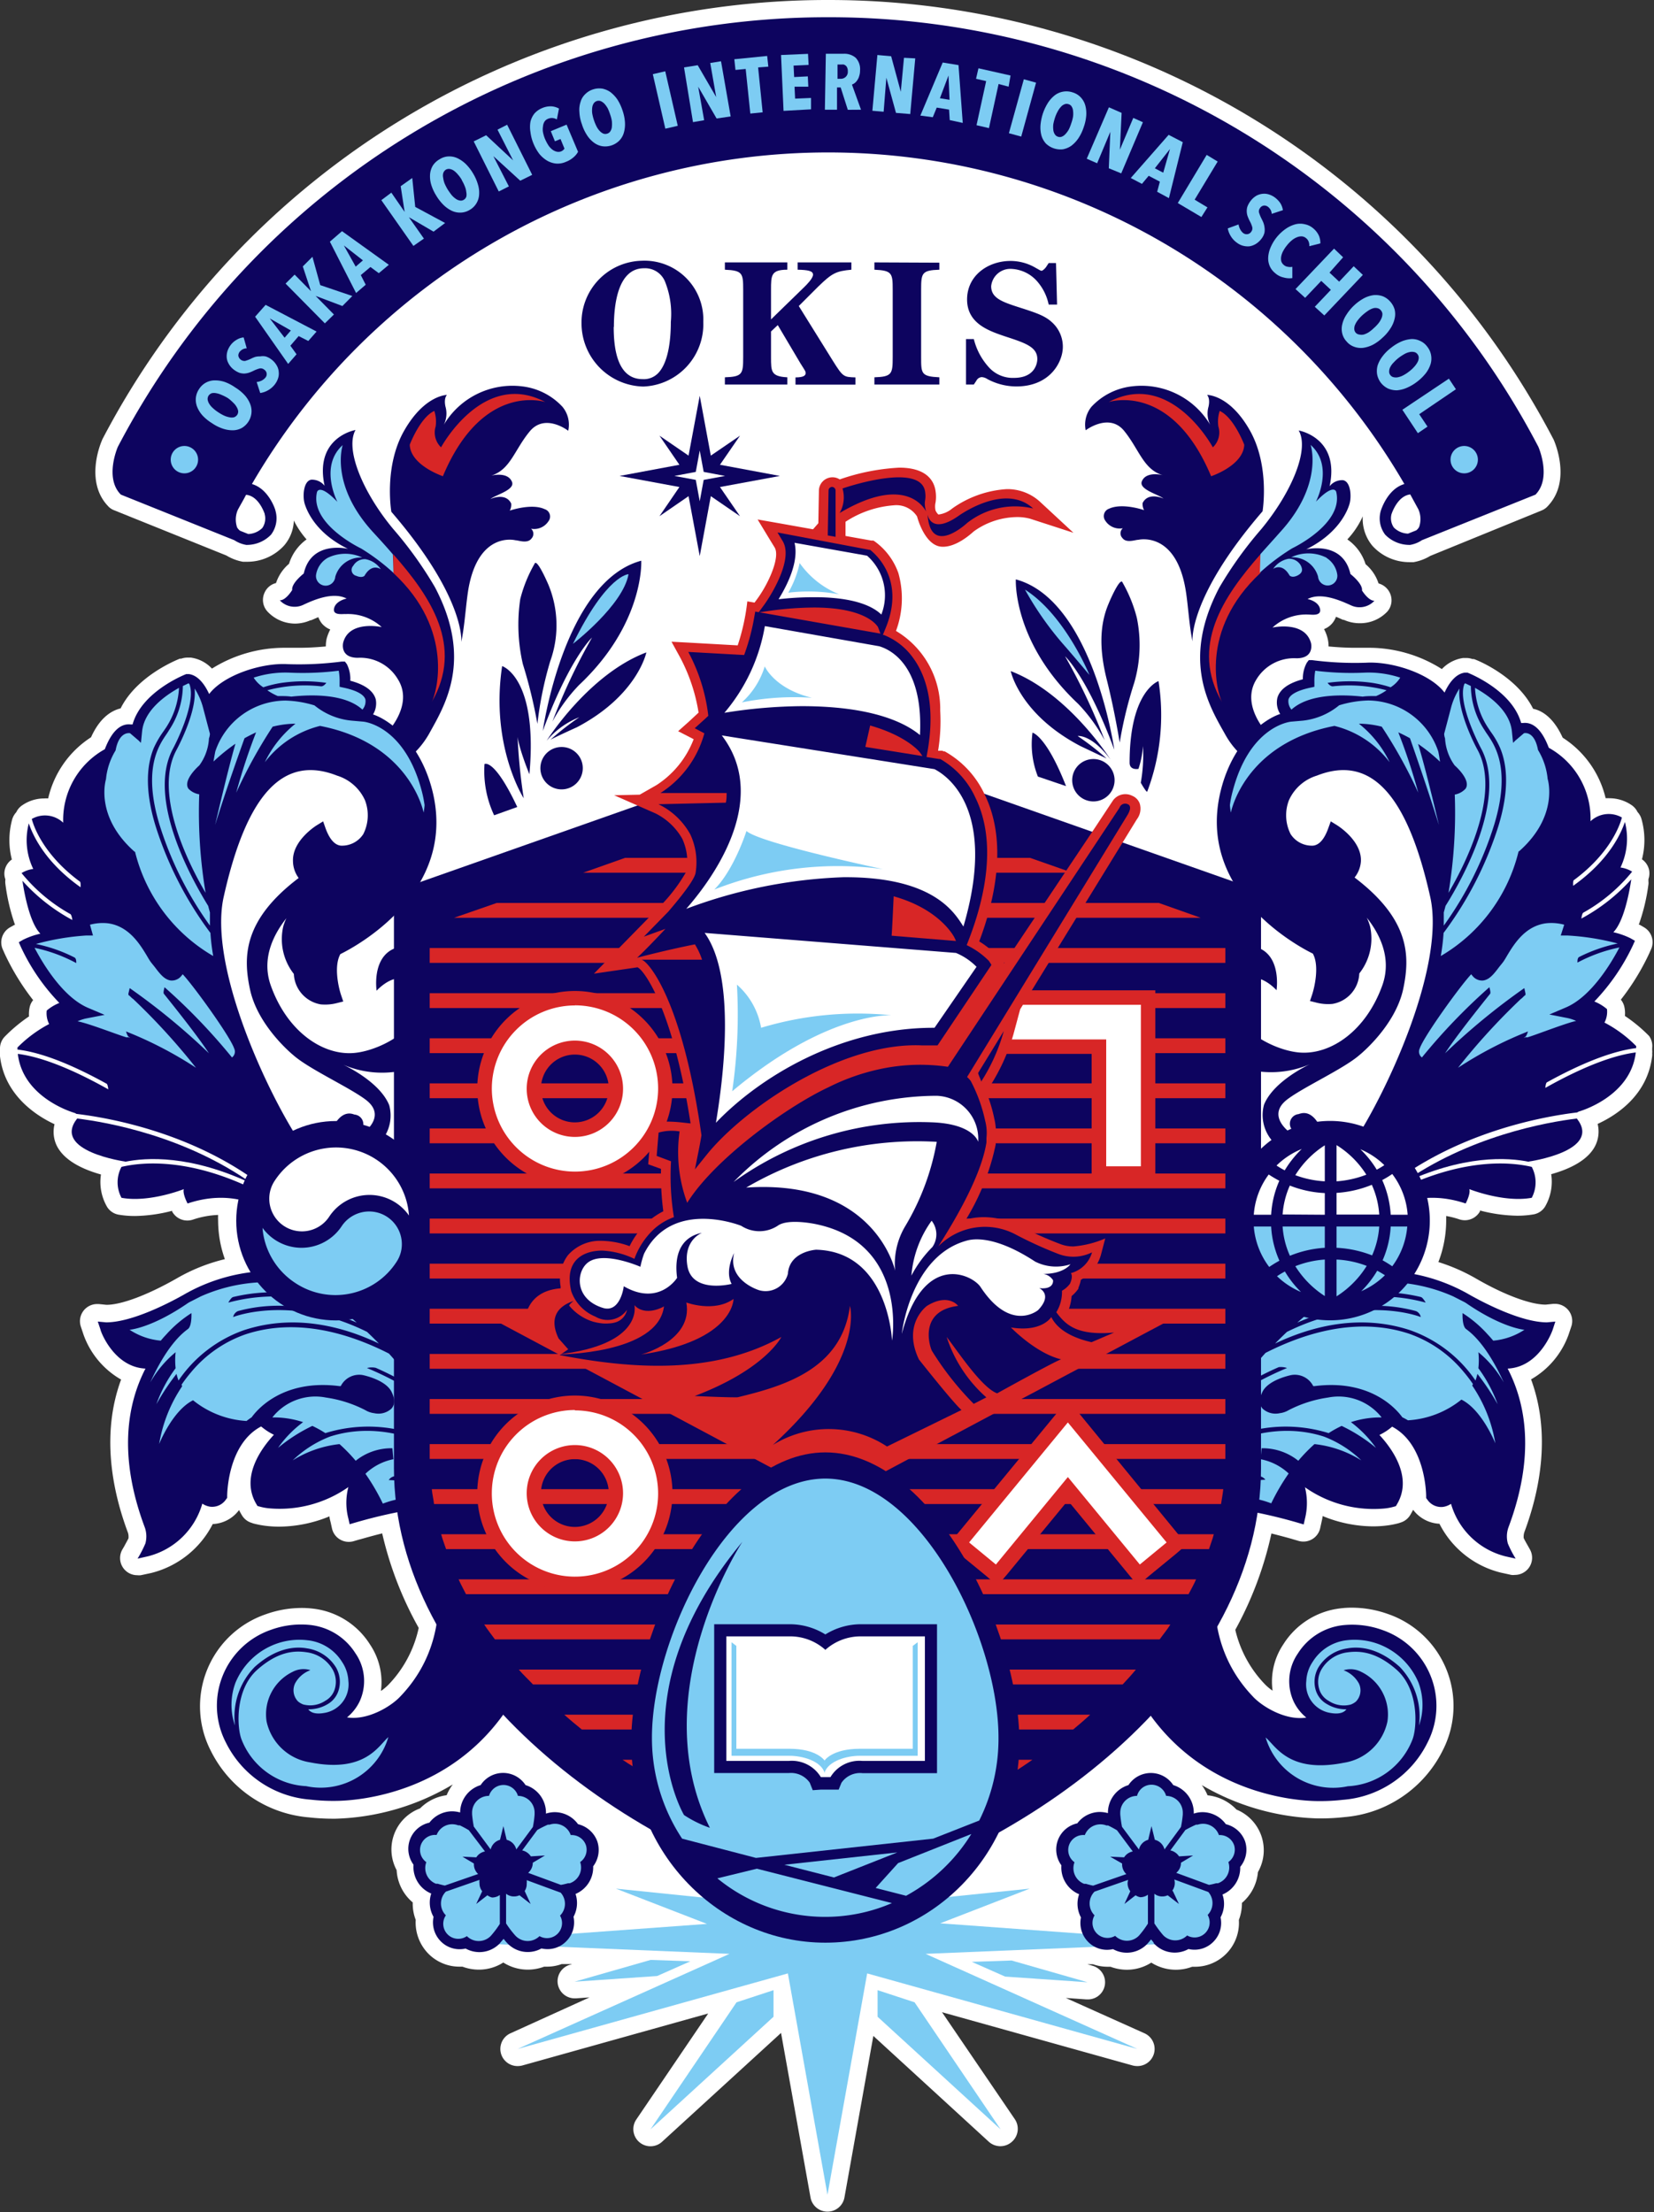 <svg xmlns="http://www.w3.org/2000/svg" viewBox="0 0 171.68 229.64"><rect x="0" y="0" width="171.68" height="229.64" fill="#333333" stroke="none"/><defs><style>.cls-1{fill:#fff;}.cls-2{fill:#0d045f;}.cls-3{fill:#d82626;}.cls-4{fill:#7dccf3;}.cls-5{fill:#eb6d65;}</style></defs><g id="レイヤー_2" data-name="レイヤー 2"><g id="レイヤー_1-2" data-name="レイヤー 1"><path class="cls-1" d="M171.17,107.55a15.91,15.91,0,0,0-2.51-2.08,3.07,3.07,0,0,0-.07-1,1.81,1.81,0,0,0-.35-.69,24.68,24.68,0,0,0,2.93-4.77l.21-.47a1.79,1.79,0,0,0-.75-2.28l-.45-.26-.08,0a20.17,20.17,0,0,0,1-4.17,1.34,1.34,0,0,0,0-.35,1.49,1.49,0,0,0,0-.21,1.82,1.82,0,0,0,.08-.9,1.79,1.79,0,0,0-.75-1.16,8,8,0,0,0-.06-4.22,1.77,1.77,0,0,0-.4-.69,1.8,1.8,0,0,0-.62-.72,4.07,4.07,0,0,0-2.29-.71,2.61,2.61,0,0,0-.4,0,10.27,10.27,0,0,0-4.46-6.29c-.91-2-2.06-2.79-3.07-3-1.66-3.32-5.65-5-6.15-5.16h0l-.15,0a1.78,1.78,0,0,0-.61-.11H152l-.14,0a3.8,3.8,0,0,0-2.2,1.15,14.16,14.16,0,0,0-7.37-2.21l-.56,0c-.34,0-.7,0-1.09,0-1,0-2-.07-2.74-.14a3.24,3.24,0,0,0-.09-.8,4.09,4.09,0,0,0-.38-1,2.11,2.11,0,0,0,.9-.66,2.21,2.21,0,0,0,.34-.62c.28.11.53.23.74.32l.08,0a4,4,0,0,0,1.62.35A3.88,3.88,0,0,0,144,63.49a1.78,1.78,0,0,0,.27-1.92,1.81,1.81,0,0,0-1.18-1h0a4.37,4.37,0,0,0-1.35-2A4.87,4.87,0,0,0,139.85,56a8.75,8.75,0,0,0,1.6-2.4,4.37,4.37,0,0,0,1,3.06,5.17,5.17,0,0,0,3.84,1.7h.24l.2,0a5.05,5.05,0,0,0,1.73-.65L160,53a1.73,1.73,0,0,0,.65-.45l.09-.1c2.39-2.63.59-6.65.52-6.82l-.05-.09A84.83,84.83,0,0,0,86.08,0h-.23A84.9,84.9,0,0,0,10.64,45.58a.61.61,0,0,0-.05.12c-.19.43-1.74,4.23.54,6.75l0,0,.09.1a1.66,1.66,0,0,0,.62.42L23.5,57.67a5,5,0,0,0,1.72.65l.21,0h.24a5.17,5.17,0,0,0,3.83-1.7,4.17,4.17,0,0,0,1-2.58A9.19,9.19,0,0,0,31.82,56,4.92,4.92,0,0,0,30,58.53a4.45,4.45,0,0,0-1.35,2h0a1.75,1.75,0,0,0-1.19,1,1.78,1.78,0,0,0,.27,1.92,3.93,3.93,0,0,0,2.88,1.29,4,4,0,0,0,1.62-.35l.07,0,.74-.32a2.5,2.5,0,0,0,.34.62,2.2,2.2,0,0,0,.9.66,4.75,4.75,0,0,0-.37.93,3.65,3.65,0,0,0-.09.83c-.77.07-1.75.14-2.74.14-.39,0-.76,0-1.09,0l-.56,0A14.16,14.16,0,0,0,22,69.41a3.7,3.7,0,0,0-2.18-1.14l-.17,0h-.22a1.88,1.88,0,0,0-.62.11l-.14,0h0c-.5.2-4.49,1.84-6.15,5.16-1,.25-2.17,1-3.07,3A10.27,10.27,0,0,0,5,82.89a2.61,2.61,0,0,0-.4,0,4,4,0,0,0-2.29.71,1.73,1.73,0,0,0-.62.72,1.92,1.92,0,0,0-.41.69,8.13,8.13,0,0,0-.05,4.22,1.79,1.79,0,0,0-.75,1.16,1.71,1.71,0,0,0,.08.9,1.93,1.93,0,0,0,0,.48,20.62,20.62,0,0,0,1,4.25l-.07,0-.46.26A1.79,1.79,0,0,0,.3,98.59l.21.47a24.93,24.93,0,0,0,2.93,4.77,1.68,1.68,0,0,0-.35.69,3.43,3.43,0,0,0-.08,1,16.15,16.15,0,0,0-2.5,2.08A1.76,1.76,0,0,0,0,108.87a1.23,1.23,0,0,0,0,.19,1.12,1.12,0,0,0,0,.32,1.22,1.22,0,0,0,0,.27c.46,4,3.68,6.14,5.66,7.06a3.32,3.32,0,0,0,.13,2c.71,1.77,2.9,2.72,4.69,3.22a5.15,5.15,0,0,0,.64,3.37,1.76,1.76,0,0,0,1.18.8,10.17,10.17,0,0,0,1.7.14,16.12,16.12,0,0,0,3.87-.54l0,.08a1.8,1.8,0,0,0,1.57.93,1.88,1.88,0,0,0,.57-.09,9.22,9.22,0,0,1,2.63-.49,5.82,5.82,0,0,0,0,.59,12,12,0,0,0,.7,4,18.64,18.64,0,0,0-5,2c-3,1.71-5.72,2.74-7.29,2.74h0l-.79-.08h-.18a1.78,1.78,0,0,0-1.69,2.34l.28.84a8.77,8.77,0,0,0,3.9,4.66c-2.12,5.75-.86,11.69.7,15.87a1.23,1.23,0,0,1,.07.51v0a.29.29,0,0,1,0,.09c-.08.18-.25.47-.38.72s-.19.32-.28.49a1.78,1.78,0,0,0,1.57,2.63,1.55,1.55,0,0,0,.37,0l1.08-.23a9.84,9.84,0,0,0,6.38-5.08,3.59,3.59,0,0,0,2.73-1.45s0,0,0,0l0,0,.19.35.1.17a1.76,1.76,0,0,0,1,.8l.2.07a9.54,9.54,0,0,0,1.24.24,11.25,11.25,0,0,0,1.44.09,13.89,13.89,0,0,0,5.22-1.07c0,.22.08.44.13.67l.13.59a1.76,1.76,0,0,0,.83,1.14,1.79,1.79,0,0,0,1.41.18l.58-.17h0c.06,0,1.09-.32,2.39-.64A36.93,36.93,0,0,0,43.46,169a12.18,12.18,0,0,1-3.16,5.92,5.39,5.39,0,0,1-.76.63,7,7,0,0,0-1.13-4.82A8.06,8.06,0,0,0,32.48,167a9.44,9.44,0,0,0-1.2-.07,11.1,11.1,0,0,0-3.68.65,10.1,10.1,0,0,0-5.71,14.2,12.53,12.53,0,0,0,10.16,6.89,22.25,22.25,0,0,0,2.49.14h.29A25.08,25.08,0,0,0,47,185.25a5,5,0,0,0-.64,1.12,4.75,4.75,0,0,0-2.76,1.37,4.54,4.54,0,0,0-2.43,6.41,4.7,4.7,0,0,0,1.67,3.35,4.7,4.7,0,0,0,.31,1.81,4.62,4.62,0,0,0,1.32,3.52,4.52,4.52,0,0,0,3.22,1.34H48a4.88,4.88,0,0,0,1.7.31,4.71,4.71,0,0,0,2.54-.74,4.76,4.76,0,0,0,2.54.74,4.92,4.92,0,0,0,1.7-.31h.31a4.37,4.37,0,0,0,1.51-.27l1.09,0-.23.07a1.78,1.78,0,0,0,.49,3.49h.13l1.41-.1L53,211.08a1.78,1.78,0,0,0,.73,3.41,2,2,0,0,0,.48-.06l19.3-5.4-7.46,11a1.78,1.78,0,0,0,2.68,2.31l12.34-11.29,3.06,17.09a1.79,1.79,0,0,0,3.52,0l3-16.78,12,11a1.79,1.79,0,0,0,2.37,0,1.79,1.79,0,0,0,.32-2.35L97.78,208.9l19.79,5.53a2,2,0,0,0,.48.06,1.78,1.78,0,0,0,.73-3.41l-8.15-3.66,2.14.15h.12a1.78,1.78,0,0,0,.49-3.5l-.51-.15.58,0a4.61,4.61,0,0,0,1.51.26h.31a4.86,4.86,0,0,0,1.69.31,4.71,4.71,0,0,0,2.54-.74,4.77,4.77,0,0,0,2.55.74,4.82,4.82,0,0,0,1.69-.31h.31a4.56,4.56,0,0,0,4.54-4.86,4.9,4.9,0,0,0,.32-1.77,4.74,4.74,0,0,0,1.66-3.2,4.56,4.56,0,0,0-2.23-6.49,4.81,4.81,0,0,0-3-1.48,5.06,5.06,0,0,0-.6-1.06,25.14,25.14,0,0,0,12.06,3.46h.29a22.25,22.25,0,0,0,2.49-.14,12.53,12.53,0,0,0,10.16-6.9,10.09,10.09,0,0,0-5.7-14.19,11.22,11.22,0,0,0-3.7-.65,9.39,9.39,0,0,0-1.19.07,8.09,8.09,0,0,0-5.94,3.73,6.94,6.94,0,0,0-1.12,4.82,5.39,5.39,0,0,1-.76-.63,12.1,12.1,0,0,1-3.11-5.69,37.2,37.2,0,0,0,3.75-10c1.24.31,2.19.58,2.24.6h0l.58.17a1.79,1.79,0,0,0,1.41-.18,1.76,1.76,0,0,0,.83-1.14l.13-.59c.05-.23.1-.45.13-.67a13.89,13.89,0,0,0,5.22,1.07,11.36,11.36,0,0,0,1.44-.09,8.83,8.83,0,0,0,1.23-.24l.21-.07a1.76,1.76,0,0,0,1-.8l.11-.19.18-.33,0,0s0,0,0,0a3.62,3.62,0,0,0,2.73,1.45,9.77,9.77,0,0,0,6.36,5.07l1.1.24a1.55,1.55,0,0,0,.37,0,1.8,1.8,0,0,0,1.43-.71,1.78,1.78,0,0,0,.14-1.92l-.28-.5c-.14-.24-.3-.53-.38-.71l0-.09v0a1.49,1.49,0,0,1,.07-.5c1.56-4.18,2.82-10.12.7-15.87a8.77,8.77,0,0,0,3.9-4.66l.28-.84a1.78,1.78,0,0,0-1.7-2.34h-.17l-.79.08h0c-1.57,0-4.3-1-7.29-2.74a19.36,19.36,0,0,0-3.85-1.68,12,12,0,0,0,.81-4.33c0-.15,0-.3,0-.45a8.89,8.89,0,0,1,1.37.35,1.88,1.88,0,0,0,.57.09,1.8,1.8,0,0,0,1.57-.93.2.2,0,0,1,0-.08,16.12,16.12,0,0,0,3.87.54,10.17,10.17,0,0,0,1.7-.14,1.78,1.78,0,0,0,1.18-.8,5.15,5.15,0,0,0,.64-3.37c1.79-.5,4-1.45,4.69-3.22a3.32,3.32,0,0,0,.13-2c2-.92,5.19-3,5.66-7.06a1.22,1.22,0,0,0,0-.27,1.12,1.12,0,0,0,0-.32,1.8,1.8,0,0,0,0-.22A1.77,1.77,0,0,0,171.17,107.55Z"/><path class="cls-2" d="M112.69,44.67s2.44-1.86,4,.07,2,4,4,4.59c0,0-1.72-.46-2.17.64-.34.84,1.71,1.35,2.25,1.79,0,0-1.57-.74-2.17.46a1.33,1.33,0,0,0,.15.74s-2.25-.79-3.63-.15a.81.81,0,0,0-.39,1.25,1.78,1.78,0,0,0,1.82.78.69.69,0,0,0-.06,1c.41.59,1.36.19,1.67.2,0,0,3.8-.93,4.87,5,.28,1.52.38,3.79.75,5.56,0,0-.49-4.52,7.27-13.52,0,0,.78-4.68-1.32-8.4S125.29,41,125.29,41s.35.32.15,1.22a2.62,2.62,0,0,0,.18,1.89,8.3,8.3,0,0,0-8.14-4,6.79,6.79,0,0,0-4.19,2.12A2.94,2.94,0,0,0,112.69,44.67Z"/><path class="cls-2" d="M126.56,61c-4,7.62-1,12.37.62,15.26,1.7,3.07,5.09,4.8,7.76,3.31a5.1,5.1,0,0,0,2.27-5.8c-.64-3-2.87-1.32-3.44-1.12s-.8-.69-.17,1.06c.57,1.58.69,1.48.69,1.48-.29,1.62-1.5,2.14-2.54,1.16-.21-.2-3-3.09-1.36-5.78a4.56,4.56,0,0,1,4.18-2.23c1.9,0,1.51-1.57,1.51-1.57-.64-2.37-4-1.62-4-1.62a5.19,5.19,0,0,1,3.75-1.35c.29,0,1.37.19,1.18-.61s-1.29-1-1.29-1c1.44-.75,3.48.19,4.52.66a2.1,2.1,0,0,0,2.42-.48c-.64,0-1.29-1.07-1.29-1.07.1-.7-1.2-1.71-1.2-1.71-.78-3.5-4.59-2.56-4.59-2.56,3.47-1.71,4.33-4.15,4.49-4.7.24-.8.12-2.36-.68-2.48a1.65,1.65,0,0,0-1.38.63c1.09-5.06-3.21-5.79-3.21-5.79,1.15,2-.78,6.49-3.89,10.25A40.24,40.24,0,0,0,126.56,61Z"/><path class="cls-3" d="M125.71,49.44c-4.14-9.87-10.63-7.7-10.63-7.7,6.44-3.42,10.81,4.7,10.81,4.7a2.11,2.11,0,0,0,.57-2.17,3.59,3.59,0,0,1,.14-1.61c1.48.68,2.55,3.51,2.55,3.51C129.06,48.34,125.71,49.44,125.71,49.44Z"/><path class="cls-3" d="M130.84,59.47c-6.45,6-4.44,12.61-4,13.42l.06.1-.06-.1c-3.33-5.8.09-10.91,4-15.36Z"/><path class="cls-4" d="M134.69,59.74c-.59.3-.84,0-.84,0-.78-1.37-1.7-.68-1.7-.68a2.44,2.44,0,0,1,1.6-1.05,1.38,1.38,0,0,1,1.26.68C135.19,59.06,135.28,59.43,134.69,59.74Zm3-1.82a2.46,2.46,0,0,1,1.12,1.78,1,1,0,0,1-2,.16,2.76,2.76,0,0,0-2.8-2A4.16,4.16,0,0,1,137.73,57.92Zm-6.86-.39c.67-.76,1.36-1.51,2-2.24,4.6-5,3.21-9.1,3.21-9.1,2.47,2.21.55,5.89.55,5.89,1.92-2,2.11-1,2.11-1,.77,3.32-4.57,5.84-4.57,5.84a22.12,22.12,0,0,0-3.36,2.53Z"/><path class="cls-2" d="M58.38,42.23a6.77,6.77,0,0,0-4.19-2.12,8.28,8.28,0,0,0-8.13,4,2.62,2.62,0,0,0,.18-1.89c-.2-.9.15-1.22.15-1.22s-2.33,0-4.45,3.73-1.32,8.4-1.32,8.4c7.75,9,7.26,13.52,7.26,13.52.37-1.77.48-4,.75-5.56,1.08-6,4.88-5,4.88-5,.31,0,1.25.39,1.67-.2a.7.7,0,0,0-.06-1,1.77,1.77,0,0,0,1.81-.78.8.8,0,0,0-.39-1.25c-1.37-.64-3.63.15-3.63.15a1.23,1.23,0,0,0,.15-.74c-.59-1.2-2.16-.46-2.16-.46.54-.44,2.59-.95,2.24-1.79-.45-1.1-2.16-.64-2.16-.64,2-.62,2.4-2.65,4-4.59s4-.07,4-.07A2.9,2.9,0,0,0,58.38,42.23Z"/><path class="cls-2" d="M40.79,54.89c-3.12-3.76-5-8.25-3.89-10.25,0,0-4.3.73-3.21,5.79a1.66,1.66,0,0,0-1.38-.63c-.8.12-.92,1.68-.69,2.48.17.55,1,3,4.5,4.7,0,0-3.81-.94-4.59,2.56,0,0-1.3,1-1.2,1.71,0,0-.65,1.09-1.29,1.07a2.1,2.1,0,0,0,2.42.48c1-.47,3.08-1.41,4.52-.66,0,0-1.11.21-1.3,1s.9.58,1.18.61a5.2,5.2,0,0,1,3.76,1.35s-3.39-.75-4,1.62c0,0-.39,1.56,1.51,1.57a4.54,4.54,0,0,1,4.17,2.23c1.69,2.69-1.14,5.58-1.35,5.78-1,1-2.25.46-2.54-1.16,0,0-.14.1.43-1.48.63-1.75-.6-1-1.21-1.22s-1.5-1.77-2.14,1.28a5.1,5.1,0,0,0,2.27,5.8c2.67,1.49,6-.24,7.76-3.31,1.59-2.89,4.64-7.64.62-15.26A40.24,40.24,0,0,0,40.79,54.89Z"/><path class="cls-3" d="M42.53,46.17s1.07-2.83,2.55-3.51a3.59,3.59,0,0,1,.14,1.61,2.13,2.13,0,0,0,.56,2.17s4.38-8.12,10.82-4.7c0,0-6.49-2.17-10.63,7.7C46,49.44,42.62,48.34,42.53,46.17Z"/><path class="cls-3" d="M40.81,57.53c3.92,4.45,7.34,9.56,4,15.36l-.06.1.06-.1c.46-.81,2.47-7.44-4-13.42Z"/><path class="cls-4" d="M36.67,58.73a1.37,1.37,0,0,1,1.26-.68,2.44,2.44,0,0,1,1.6,1.05s-.92-.69-1.7.68c0,0-.25.26-.85,0A.63.63,0,0,1,36.67,58.73Zm.93-.85a2.76,2.76,0,0,0-2.8,2,1,1,0,0,1-2-.16A2.46,2.46,0,0,1,34,57.92,4.16,4.16,0,0,1,37.6,57.88Zm3.24,1.59a22.12,22.12,0,0,0-3.36-2.53s-5.34-2.52-4.58-5.84c0,0,.2-1,2.12,1,0,0-1.92-3.68.55-5.89,0,0-1.39,4.13,3.21,9.1.67.73,1.36,1.48,2,2.24Z"/><path class="cls-2" d="M158.73,120.62c-2.2-.46-6.83-.77-13.29,2.31,7-5,15.12-6.43,18.23-6.81l0,0c2.68,3.4-5,4.47-5,4.47Z"/><path class="cls-2" d="M121.87,144c5.84-10.55,5.57-14,4.73-17l-.17-.57.59-.14.17,0c.64-.08,3.8-.21,6.14,4.48,1.2-2.23,4.17-7.66,7-11.91,3.52-5.2,9.74-18.54,8.12-25.76-2.39-10.69-6.19-14.77-11.76-12.58a4.68,4.68,0,0,0-2.9,2.55,4.34,4.34,0,0,0,.17,3.52,2.62,2.62,0,0,0,2.35,1.2c.65-.08,1.18-.71,1.58-1.86l.24-.66.6.37c.1.06,2.59,1.6,2.53,3.73a3,3,0,0,1-.66,1.73c5.78,4.38,5.75,8.2,5.06,11.52-.81,3.9-4.54,6.9-4.54,6.9-1.62,1.42-5.72,3.28-7.47,4.59-2.3,1.72.28,3.49.28,3.49.8.62,1.3.33,1.3.33.08-.26-.25-.27-.25-.27a1,1,0,0,1-.18-2,.7.7,0,0,1,.19-.06c1.34-.37,2.06,1.46,2.06,1.46.72,1.77-1.36,3-2.54,2.74a4.09,4.09,0,0,1-3.31-5.11c1-2.5,4.77-4.21,4.77-4.21a10.21,10.21,0,0,1-8.27-.09c-4.46-2.34-5.52-7.31-3.86-9.71,1-1.51,2.28-3.57,2.28-3.57a1.59,1.59,0,0,1,1.24,1.33c6.06-1.61,5.14,4.36,5.14,4.36s-2.3-2.56-3.79-.44c-2.43,3.46,3,6.67,6.21,6.91s6.87-2.24,8.57-7c1.06-3-.5-5.58-1.62-7a5.5,5.5,0,0,1,.34.91,5.84,5.84,0,0,1-1.12,4.88,3.34,3.34,0,0,1-2.78,3.16,4.87,4.87,0,0,1-1.74-.15l-.6-.15.2-.59c.27-.79.8-3.06.1-4.33-1.49-.73-12.22-6.4-9.54-17,1.3-5.14,4.59-7.37,6.15-7.88a2.21,2.21,0,0,1-.29-1.68c.25-.87,1.13-1.52,2.64-1.92a3.44,3.44,0,0,1,.42-1.73l.2-.26.33,0a34.32,34.32,0,0,0,5.61.27c2.67-.16,6.63,1.11,8.15,3.1.42-.91,1.1-1.93,2.1-2.07l.14,0,.14,0c.2.08,4.63,1.84,5.57,5.23l.18,0c1.09-.13,2,.74,2.69,2.57a8.39,8.39,0,0,1,4.33,7.63,2.75,2.75,0,0,1,3.26-.39c-.14.53-1.05,3.6-5,6.51-.1.08-.06.58-.06.58,3.81-2.7,5-5.54,5.37-6.63a6.94,6.94,0,0,1-.46,4.73,3.05,3.05,0,0,1,1.21.43,17.43,17.43,0,0,1-5.07,4.26c-.13.08-.2.61-.2.61a19.07,19.07,0,0,0,5.18-4.07c-.21,1.43-.78,4.4-1.86,5.49a7.89,7.89,0,0,1,1.79.63l.45.26-.21.47a21.74,21.74,0,0,1-4,5.83,4.77,4.77,0,0,1,1.31.79,2.43,2.43,0,0,1-.26,1.4,13.12,13.12,0,0,1,3.29,2.44c0,.07,0,.14,0,.21-1.95.24-4.9,1.14-9.26,3.55-.13.06-.17.58-.17.58,4.48-2.52,7.46-3.44,9.39-3.68-.54,4.66-5.93,6.14-5.93,6.14l-.16.09c-3.29.39-12.84,2-20.35,8.3l-.11,0,0,0A26.68,26.68,0,0,0,136,133.6l.67-.43a26.41,26.41,0,0,1,6.92-8.83c7.77-4.32,13.29-3.7,15.4-3.2a3.43,3.43,0,0,1,0,3.21c-2.9.53-6.48-.9-6.48-.9.16.49-.38,1.49-.38,1.49-8.67-2.9-13.59,5.74-14.61,7.78a23.4,23.4,0,0,1,3-.58,18.52,18.52,0,0,1,11.78,2.14c1.56.9,5.56,3,8.27,3l.87-.08-.27.83c-.05.16-1.39,3.9-4.68,4.05,1.87,3.6,2.89,9,.08,16.49a2.8,2.8,0,0,0-.06,1.67s-.11-.3,0,0a11.28,11.28,0,0,0,.81,1.57l-1.07-.24a7.87,7.87,0,0,1-5.64-5.45,2,2,0,0,1-.83.32,1.73,1.73,0,0,1-1.63-.76l-.12-.16v-.2c0-.05,0-5.35-3.53-7.21l-.11.09a5.86,5.86,0,0,1-1.21.77c1.28,1.38,3.5,4.38,1.82,7.2l-.11.19-.21.06a5.6,5.6,0,0,1-.93.18,12.39,12.39,0,0,1-8.3-2.2,6.68,6.68,0,0,1,0,3.27l-.13.59-.58-.17a51.8,51.8,0,0,0-6.53-1.46c-1.1,2.38-5.06,12.29,1.84,19.5,1,1.08,3.44,2.52,5.54,2.18a4.81,4.81,0,0,1-1.31-1.66,5.06,5.06,0,0,1,.44-5,6.36,6.36,0,0,1,4.66-2.93,9.2,9.2,0,0,1,4.08.49,8.33,8.33,0,0,1,4.7,11.72,10.7,10.7,0,0,1-8.79,5.92,20.65,20.65,0,0,1-2.54.13c-2.4,0-14.59-.79-20-13.52C112.79,163.7,115.47,155.59,121.87,144Z"/><path class="cls-4" d="M146.35,138.09c-5.06-1.66-10-.51-14,1.39.42-.43.83-.83,1.23-1.21,7.89-3.91,13.82-1.57,13.89-1.54a.83.83,0,0,0-.5-.62,15.94,15.94,0,0,0-5.22-.52,20.46,20.46,0,0,0-7.1,1.72c.58-.51,1.13-1,1.63-1.35a18.22,18.22,0,0,1,11.7-.73s-.29-.53-.5-.58a18.19,18.19,0,0,0-10.06.47c.63-.45,1.13-.77,1.44-1a11.37,11.37,0,0,1,4.29-1,17.14,17.14,0,0,1,7.68,1.46l1,.51a3.47,3.47,0,0,1,.33.18c3.8,2.62,6.07,2.78,6.07,2.78a7,7,0,0,1-3.24,1.13c-.18-.22-.37-.43-.55-.62a12.5,12.5,0,0,0-2.63-2.24h0s-.07,1.32.36,1.65,2.07,1.48,3.92,5.56a11.15,11.15,0,0,0-2.64-3.15,7.57,7.57,0,0,1,0,1.66,14.69,14.69,0,0,1,2,3.74,24.91,24.91,0,0,0-2.1-3.15,5,5,0,0,1-.2.69A13.71,13.71,0,0,0,146.35,138.09Z"/><path class="cls-4" d="M130.58,153.24a21.87,21.87,0,0,0-7,1.75q.18-.81.42-1.59a16,16,0,0,1,4.89-1.91.88.88,0,0,0-.79-.26,17.87,17.87,0,0,0-3.93,1.58c.16-.49.32-1,.5-1.44.51-.32,1.06-.63,1.64-.92,4.46-2.3,8.29-2.22,11.11-1.31h0a11.48,11.48,0,0,1,3.88,2.47,11.47,11.47,0,0,0-4.86-1.69,17,17,0,0,0-1.68,1.73,5.92,5.92,0,0,0-3.81-1.3l-.1,1.14a5.88,5.88,0,0,1,2.91,1.48,22.09,22.09,0,0,0-1.81,3.1,9.93,9.93,0,0,0-4-.65,14.44,14.44,0,0,0-4.77,1.55c.08-.49.17-1,.28-1.46a21.32,21.32,0,0,1,7.88-1.89A.93.93,0,0,0,130.58,153.24Z"/><path class="cls-4" d="M145.56,147.14c-.52-.72-3.19-4-9.11-3.24h-.08l-.06,0a2.14,2.14,0,0,0-2.27-1.15s-2.37.46-3,1.74.07,1.8.07,1.8a2,2,0,0,0,1.73.42,2.35,2.35,0,0,0,.91-.31,12.81,12.81,0,0,1,4.08-1.31,5.68,5.68,0,0,1,5.58,2.06,9.78,9.78,0,0,0-3,.43h0l-.19.06a12,12,0,0,1,2.6,2.67,17.07,17.07,0,0,0-3.56-2.28,11.07,11.07,0,0,0-1.35.75,15,15,0,0,0-11.79,1.24c-.41.22-.81.43-1.19.66a32.11,32.11,0,0,1,2.83-5.52,33.11,33.11,0,0,1,5.83-3.14,2,2,0,0,0-.86-.09,31.89,31.89,0,0,0-4.37,2.33,34.94,34.94,0,0,1,3-3.81c4.25-2.16,9.62-3.72,14.87-2h0a12.79,12.79,0,0,1,5.66,3.93,14.91,14.91,0,0,1,1,1.31l-.08.15a15,15,0,0,1,2.4,6s-1.37-3.47-3.52-4.54a9.74,9.74,0,0,1-5.55,2.15A5.94,5.94,0,0,0,145.56,147.14Z"/><path class="cls-4" d="M139.79,170.28a7.1,7.1,0,0,1,3.27.39,7.27,7.27,0,0,1,4.17,4,6.59,6.59,0,0,1,.06,4.47,7.41,7.41,0,0,0-2-6.09c-2.23-2-4.2-2.15-5.46-1.92a4.22,4.22,0,0,0-3,2,3,3,0,0,0-.27,2.3,2.48,2.48,0,0,0,1.19,1.49,3.77,3.77,0,0,0,2,.53c-.45.65-1.58.39-1.77.36a3,3,0,0,1-2.39-3.3,3.85,3.85,0,0,1,.67-2A4.8,4.8,0,0,1,139.79,170.28Z"/><path class="cls-4" d="M139.9,185.44a7.6,7.6,0,0,0,6.71-4.85c.48-1.23.69-5.16-1.63-7.23-2.12-1.88-3.82-2-5.12-1.82a3.65,3.65,0,0,0-2.7,1.78,2.6,2.6,0,0,0-.24,2,2.06,2.06,0,0,0,1,1.26,2.83,2.83,0,0,0,2.28.38,1.87,1.87,0,0,0,.54-.31,1.66,1.66,0,0,0,.31-1.88,3,3,0,0,0-1.59-1.37,2.39,2.39,0,0,1,1.84.17,4.9,4.9,0,0,1,2.71,5.15A5.47,5.47,0,0,1,139.5,183c-5.74,1.14-7.09-1.77-8.13-2.62A7.31,7.31,0,0,0,139.9,185.44Z"/><path class="cls-4" d="M152.12,81.88c.62-.91-1.13-2.42-1.13-2.42a5.27,5.27,0,0,1-1-2.81,1.56,1.56,0,0,1-.09-.47l.71-2.7a6.81,6.81,0,0,1,.88-2c-.26,2.42,1.75,6.14,1.86,6.34,2.4,4.37-1,11.47-3,14.87A50.81,50.81,0,0,0,151,82.49,2,2,0,0,0,152.12,81.88Z"/><path class="cls-4" d="M153.7,77.64S151.22,73,152,71l.09-.06.58.28a8.44,8.44,0,0,0,1.43,4.59c.08.13.16.26.27.41.81,1.19,2.49,3.64.7,9.47a36.36,36.36,0,0,1-5.21,10.4c0-.47,0-.93,0-1.37.06-.21.12-.43.18-.67C151.77,91.29,156.54,82.82,153.7,77.64Z"/><path class="cls-4" d="M133.74,72.62c.14-.51.93-.94,2.23-1.22l.46-.1v-.47a6,6,0,0,1,.09-1.2,30.2,30.2,0,0,0,5.14.2,10.46,10.46,0,0,1,3.68.52,3.14,3.14,0,0,1-1,1,11.74,11.74,0,0,0-1.92-.46,16.57,16.57,0,0,0-4.62,0s.26.39.56.36a15.21,15.21,0,0,1,5.56.41,5.74,5.74,0,0,1-1.08.6c-.59,0-1,0-1.4.06-2-.22-5.56-.33-7.39,1.35A1.36,1.36,0,0,1,133.74,72.62Z"/><path class="cls-4" d="M149.35,85.64c-1.2-3.89-3-9-3-9h0c-.41-.23-.81-.43-1.21-.61a60.45,60.45,0,0,1,2.07,6.26,49.92,49.92,0,0,0-3.79-6.85,9.89,9.89,0,0,0-2.37-.31,11.38,11.38,0,0,1,3.19,4,10.33,10.33,0,0,0-5.73-3.77c-9.39,1.83-10.75,9-10.75,9a7.24,7.24,0,0,1-.1-.78,10.65,10.65,0,0,1,.28-1.41c1.69-6.52,5.61-7.2,6.07-7.25l1.26-.11A7.13,7.13,0,0,0,139,73.22a11.24,11.24,0,0,1,3-.5,7.73,7.73,0,0,1,7.29,5.3c.07.34.13.7.18,1.06a17.82,17.82,0,0,0-2.28-1.85C148,79.83,149.35,85.64,149.35,85.64Z"/><path class="cls-4" d="M158.48,107.66s-.51.13-.19,0c.16-.06.31-.58.31-.58a39.84,39.84,0,0,0-7.26,3.77,67.22,67.22,0,0,1,6.53-7.15c.12-.06.37-.37.47-.4v-.16l-.12-.56a69.07,69.07,0,0,0-8.23,6.77c.75-1.14,2-2.84,4.68-6.18.1-.11-.08-.68-.08-.68a61.57,61.57,0,0,0-7,7.29.75.75,0,0,1-.23-.92c.41-1.25,4.23-6.54,5.35-7.72a1.24,1.24,0,0,0,.14.18,1.26,1.26,0,0,0,1.1.47c.66-.09,1.13-.71,1.59-1.31.13-.18.4-.49.51-.65s.18-.27.37-.6c.7-1.16,1.85-3.1,4.07-3.38a5.09,5.09,0,0,1,1.87.15L162,97.12l.7,0a25.69,25.69,0,0,1,5.21.83,16.09,16.09,0,0,0-4,1.4c-.22.12-.17.58-.17.58a16,16,0,0,1,4.35-1.57c-.84,1.61-2.92,5.11-5.56,6.23l-1.71.73,1.83.36a4.13,4.13,0,0,1,.95.31C162.36,106.24,158,108,158.48,107.66Z"/><path class="cls-4" d="M149.55,99.25a23,23,0,0,0,.29-2.4,37.17,37.17,0,0,0,5.68-11.06c1.23-4,.85-6.53.2-8.11a8.64,8.64,0,0,0-1-1.73l-.25-.38a8.27,8.27,0,0,1-1.37-4.16c1.41.78,3.6,2.32,3.83,4.51l.12,1.2.23-.23a.06.06,0,0,0,0,0l.9-.77s1.08-.31,1.46,1.74a7,7,0,0,1,1,3s1.23,3.84-3,7.55v-.09A17.31,17.31,0,0,1,149.55,99.25Z"/><path class="cls-2" d="M12.94,120.62c2.2-.46,6.84-.77,13.3,2.31-7-5-15.12-6.43-18.23-6.81l0,0c-2.68,3.4,5,4.47,5,4.47Z"/><path class="cls-2" d="M49.81,144c-5.85-10.55-5.57-14-4.73-17l.17-.57-.59-.14-.17,0c-.64-.08-3.8-.21-6.15,4.48-1.19-2.23-4.16-7.66-7-11.91-3.53-5.2-9.74-18.54-8.12-25.76,2.39-10.69,6.19-14.77,11.76-12.58a4.7,4.7,0,0,1,2.9,2.55,4.34,4.34,0,0,1-.17,3.52,2.63,2.63,0,0,1-2.35,1.2c-.65-.08-1.18-.71-1.59-1.86l-.23-.66-.6.37c-.11.06-2.59,1.6-2.53,3.73A3,3,0,0,0,31,91.15c-5.78,4.38-5.76,8.2-5.06,11.52.81,3.9,4.54,6.9,4.54,6.9,1.62,1.42,5.72,3.28,7.47,4.59,2.29,1.72-.28,3.49-.28,3.49-.8.62-1.3.33-1.3.33-.09-.26.25-.27.25-.27a1,1,0,0,0,.18-2l-.19-.06c-1.34-.37-2.07,1.46-2.07,1.46-.71,1.77,1.37,3,2.55,2.74a4.09,4.09,0,0,0,3.31-5.11c-1-2.5-4.78-4.21-4.78-4.21a10.23,10.23,0,0,0,8.28-.09c4.46-2.34,5.52-7.31,3.86-9.71-1-1.51-2.28-3.57-2.28-3.57a1.59,1.59,0,0,0-1.24,1.33c-6.06-1.61-5.15,4.36-5.15,4.36s2.3-2.56,3.8-.44c2.43,3.46-3,6.67-6.21,6.91s-6.87-2.24-8.57-7c-1.07-3,.5-5.58,1.62-7a4.73,4.73,0,0,0-.34.91,5.86,5.86,0,0,0,1.11,4.88,3.36,3.36,0,0,0,2.79,3.16,4.89,4.89,0,0,0,1.74-.15l.6-.15-.2-.59c-.28-.79-.81-3.06-.1-4.33,1.49-.73,12.22-6.4,9.54-17-1.31-5.14-4.59-7.37-6.15-7.88A2.21,2.21,0,0,0,39,72.59c-.25-.87-1.13-1.52-2.64-1.92A3.44,3.44,0,0,0,36,68.94l-.2-.26-.33,0a34.32,34.32,0,0,1-5.61.27c-2.67-.16-6.63,1.11-8.15,3.1-.42-.91-1.1-1.93-2.1-2.07l-.14,0-.14,0c-.21.08-4.63,1.84-5.57,5.23l-.18,0c-1.09-.13-2,.74-2.7,2.57a8.4,8.4,0,0,0-4.32,7.63,2.75,2.75,0,0,0-3.26-.39c.13.53,1.05,3.6,5,6.51.1.08.06.58.06.58-3.81-2.7-5-5.54-5.37-6.63a6.88,6.88,0,0,0,.46,4.73,3.05,3.05,0,0,0-1.21.43,17.43,17.43,0,0,0,5.07,4.26c.13.08.2.61.2.61a19.07,19.07,0,0,1-5.18-4.07c.21,1.43.78,4.4,1.86,5.49a7.89,7.89,0,0,0-1.79.63l-.45.26.21.47a21.22,21.22,0,0,0,4,5.83,4.77,4.77,0,0,0-1.31.79,2.46,2.46,0,0,0,.25,1.4,13.34,13.34,0,0,0-3.29,2.44,1.49,1.49,0,0,1,0,.21c2,.24,4.9,1.14,9.26,3.55.12.06.17.58.17.58-4.48-2.52-7.46-3.44-9.39-3.68.54,4.66,5.93,6.14,5.93,6.14l.16.09c3.29.39,12.84,2,20.35,8.3l.11,0,0,0a26.68,26.68,0,0,1,7.27,9.54l-.67-.43A26.31,26.31,0,0,0,28,124.34c-7.76-4.32-13.28-3.7-15.39-3.2a3.4,3.4,0,0,0,0,3.21c2.89.53,6.47-.9,6.47-.9-.15.49.39,1.49.39,1.49,8.67-2.9,13.59,5.74,14.61,7.78a23.4,23.4,0,0,0-3-.58,18.52,18.52,0,0,0-11.78,2.14c-1.56.9-5.56,3-8.28,3l-.87-.08.28.83c0,.16,1.39,3.9,4.67,4.05-1.86,3.6-2.88,9-.07,16.49a2.8,2.8,0,0,1,.06,1.67s.11-.3,0,0a12.48,12.48,0,0,1-.81,1.57l1.07-.24A7.87,7.87,0,0,0,21,156.1a2,2,0,0,0,.83.32,1.73,1.73,0,0,0,1.63-.76l.12-.16v-.2c0-.05,0-5.35,3.52-7.21l.12.09a5.86,5.86,0,0,0,1.21.77c-1.28,1.38-3.5,4.38-1.82,7.2l.11.19.21.06a5.6,5.6,0,0,0,.93.18,12.39,12.39,0,0,0,8.3-2.2,6.45,6.45,0,0,0,0,3.27l.13.59.58-.17a51.8,51.8,0,0,1,6.53-1.46c1.1,2.38,5.06,12.29-1.84,19.5-1,1.08-3.44,2.52-5.54,2.18a4.81,4.81,0,0,0,1.31-1.66,5.06,5.06,0,0,0-.44-5,6.38,6.38,0,0,0-4.66-2.93,9.16,9.16,0,0,0-4.08.49,8.33,8.33,0,0,0-4.7,11.72,10.7,10.7,0,0,0,8.79,5.92,20.54,20.54,0,0,0,2.54.13c2.39,0,14.59-.79,20-13.52C58.89,163.7,56.21,155.59,49.81,144Z"/><path class="cls-4" d="M25.33,138.09c5.06-1.66,10-.51,14,1.39-.42-.43-.83-.83-1.23-1.21-7.89-3.91-13.82-1.57-13.9-1.54a.86.86,0,0,1,.5-.62,16,16,0,0,1,5.23-.52,20.46,20.46,0,0,1,7.1,1.72c-.58-.51-1.13-1-1.64-1.35a18.19,18.19,0,0,0-11.69-.73s.28-.53.5-.58a18.19,18.19,0,0,1,10.06.47c-.63-.45-1.13-.77-1.44-1a11.37,11.37,0,0,0-4.29-1,17.14,17.14,0,0,0-7.68,1.46l-1,.51a3.47,3.47,0,0,0-.33.18c-3.8,2.62-6.07,2.78-6.07,2.78a7,7,0,0,0,3.24,1.13c.18-.22.37-.43.55-.62a12.5,12.5,0,0,1,2.63-2.24h0s.07,1.32-.36,1.65-2.07,1.48-3.92,5.56a11.15,11.15,0,0,1,2.64-3.15,7.57,7.57,0,0,0,0,1.66,14.38,14.38,0,0,0-2,3.74,24.41,24.41,0,0,1,2.09-3.15,7,7,0,0,0,.21.69A13.71,13.71,0,0,1,25.33,138.09Z"/><path class="cls-4" d="M41.1,153.24a21.93,21.93,0,0,1,7,1.75q-.2-.81-.42-1.59a16,16,0,0,0-4.89-1.91.87.87,0,0,1,.79-.26,18.07,18.07,0,0,1,3.93,1.58c-.16-.49-.32-1-.5-1.44-.52-.32-1.06-.63-1.64-.92-4.46-2.3-8.3-2.22-11.12-1.31h0a11.56,11.56,0,0,0-3.87,2.47,11.47,11.47,0,0,1,4.86-1.69,17,17,0,0,1,1.68,1.73,5.92,5.92,0,0,1,3.81-1.3l.1,1.14A5.84,5.84,0,0,0,37.93,153a22.09,22.09,0,0,1,1.81,3.1,9.93,9.93,0,0,1,4-.65A14.53,14.53,0,0,1,48.51,157c-.08-.49-.17-1-.28-1.46a21.32,21.32,0,0,0-7.88-1.89A.91.91,0,0,1,41.1,153.24Z"/><path class="cls-4" d="M26.12,147.14c.51-.72,3.19-4,9.11-3.24h.08l.06,0a2.14,2.14,0,0,1,2.27-1.15s2.36.46,3,1.74-.07,1.8-.07,1.8a2,2,0,0,1-1.73.42,2.29,2.29,0,0,1-.91-.31,12.81,12.81,0,0,0-4.08-1.31,5.68,5.68,0,0,0-5.58,2.06,9.72,9.72,0,0,1,3,.43h0l.19.06a11.61,11.61,0,0,0-2.6,2.67,17.07,17.07,0,0,1,3.56-2.28,11.07,11.07,0,0,1,1.35.75,15,15,0,0,1,11.79,1.24c.41.22.81.43,1.19.66a32.11,32.11,0,0,0-2.83-5.52,33.11,33.11,0,0,0-5.83-3.14A2,2,0,0,1,39,142a32.49,32.49,0,0,1,4.37,2.33,34.94,34.94,0,0,0-3-3.81c-4.25-2.16-9.63-3.72-14.87-2h0a12.79,12.79,0,0,0-5.66,3.93,14.91,14.91,0,0,0-1,1.31,1,1,0,0,1,.07.15,15.12,15.12,0,0,0-2.39,6s1.37-3.47,3.52-4.54a9.74,9.74,0,0,0,5.55,2.15A5.94,5.94,0,0,1,26.12,147.14Z"/><path class="cls-4" d="M31.89,170.28a7.1,7.1,0,0,0-3.27.39,7.24,7.24,0,0,0-4.17,4,6.59,6.59,0,0,0-.06,4.47,7.41,7.41,0,0,1,2.05-6.09c2.23-2,4.2-2.15,5.45-1.92a4.22,4.22,0,0,1,3,2,3,3,0,0,1,.27,2.3A2.48,2.48,0,0,1,34,176.92a3.77,3.77,0,0,1-2,.53c.45.65,1.58.39,1.77.36a3,3,0,0,0,2.39-3.3,3.85,3.85,0,0,0-.67-2A4.8,4.8,0,0,0,31.89,170.28Z"/><path class="cls-4" d="M40.31,180.34c-1,.85-2.39,3.76-8.13,2.62a5.47,5.47,0,0,1-4.51-4.25,4.9,4.9,0,0,1,2.71-5.15,2.4,2.4,0,0,1,1.84-.17,2.93,2.93,0,0,0-1.59,1.37,1.66,1.66,0,0,0,.31,1.88,1.87,1.87,0,0,0,.54.31,2.83,2.83,0,0,0,2.28-.38,2.06,2.06,0,0,0,1-1.26,2.6,2.6,0,0,0-.24-2,3.67,3.67,0,0,0-2.7-1.78c-1.31-.2-3-.06-5.12,1.82-2.33,2.07-2.11,6-1.63,7.23a7.6,7.6,0,0,0,6.71,4.85A7.31,7.31,0,0,0,40.31,180.34Z"/><path class="cls-4" d="M19.56,81.88c-.62-.91,1.13-2.42,1.13-2.42a5.22,5.22,0,0,0,1-2.81,1.51,1.51,0,0,0,.1-.47l-.71-2.7a6.81,6.81,0,0,0-.88-2c.26,2.42-1.76,6.14-1.86,6.34-2.4,4.37,1,11.47,3,14.87a50.81,50.81,0,0,1-.66-10.23A2,2,0,0,1,19.56,81.88Z"/><path class="cls-4" d="M18,77.64S20.46,73,19.65,71l-.09-.06-.58.28a8.45,8.45,0,0,1-1.44,4.59c-.07.13-.16.26-.26.41-.81,1.19-2.49,3.64-.7,9.47a36.36,36.36,0,0,0,5.21,10.4c0-.47,0-.93,0-1.37-.06-.21-.12-.43-.18-.67C19.91,91.29,15.13,82.82,18,77.64Z"/><path class="cls-4" d="M37.93,72.62c-.14-.51-.92-.94-2.22-1.22l-.46-.1v-.47a6,6,0,0,0-.09-1.2,30.2,30.2,0,0,1-5.14.2,10.54,10.54,0,0,0-3.69.52,3.19,3.19,0,0,0,1,1,11.74,11.74,0,0,1,1.92-.46,16.6,16.6,0,0,1,4.62,0s-.26.39-.56.36a15.21,15.21,0,0,0-5.56.41,5.74,5.74,0,0,0,1.08.6c.59,0,1,0,1.4.06,2-.22,5.56-.33,7.39,1.35A1.32,1.32,0,0,0,37.93,72.62Z"/><path class="cls-4" d="M22.33,85.64c1.2-3.89,3.05-9,3.05-9h0c.41-.23.81-.43,1.2-.61a62.12,62.12,0,0,0-2.06,6.26,51.33,51.33,0,0,1,3.78-6.85,10,10,0,0,1,2.37-.31,11.43,11.43,0,0,0-3.18,4,10.33,10.33,0,0,1,5.73-3.77c9.39,1.83,10.75,9,10.75,9a7.24,7.24,0,0,0,.1-.78,12.54,12.54,0,0,0-.28-1.41c-1.69-6.52-5.61-7.2-6.07-7.25l-1.26-.11a7.13,7.13,0,0,1-3.82-1.58,11.31,11.31,0,0,0-3-.5A7.73,7.73,0,0,0,22.35,78c-.07.34-.13.7-.19,1.06a19.32,19.32,0,0,1,2.28-1.85C23.67,79.83,22.33,85.64,22.33,85.64Z"/><path class="cls-4" d="M13.2,107.66s.51.13.19,0c-.16-.06-.31-.58-.31-.58a40.16,40.16,0,0,1,7.26,3.77,67.22,67.22,0,0,0-6.53-7.15c-.12-.06-.38-.37-.48-.4v-.16l.13-.56a69.07,69.07,0,0,1,8.23,6.77c-.75-1.14-2-2.84-4.68-6.18-.1-.11.07-.68.07-.68a61.6,61.6,0,0,1,7,7.29.75.75,0,0,0,.23-.92c-.41-1.25-4.23-6.54-5.35-7.72a1.24,1.24,0,0,1-.14.18,1.26,1.26,0,0,1-1.1.47c-.66-.09-1.13-.71-1.59-1.31-.13-.18-.4-.49-.51-.65s-.18-.27-.37-.6c-.7-1.16-1.86-3.1-4.07-3.38A5.09,5.09,0,0,0,9.34,96l.31,1.12-.7,0A25.88,25.88,0,0,0,3.73,98a15.79,15.79,0,0,1,4,1.4c.23.12.18.58.18.58A16,16,0,0,0,3.59,98.4c.84,1.61,2.92,5.11,5.55,6.23l1.72.73L9,105.72a4,4,0,0,0-.95.31C9.32,106.24,13.65,108,13.2,107.66Z"/><path class="cls-4" d="M22.13,99.25a23,23,0,0,1-.29-2.4,37.17,37.17,0,0,1-5.68-11.06c-1.23-4-.85-6.53-.21-8.11a9.76,9.76,0,0,1,1-1.73l.26-.38a8.27,8.27,0,0,0,1.37-4.16c-1.41.78-3.6,2.32-3.83,4.51l-.12,1.2-.23-.23v0l-.9-.77S12.37,75.85,12,77.9a7,7,0,0,0-1,3s-1.23,3.84,3,7.55v-.09A17.31,17.31,0,0,0,22.13,99.25Z"/><path class="cls-2" d="M159.67,46.37A83,83,0,0,0,86,1.79h0A83.08,83.08,0,0,0,12.22,46.41c-.05.13-1.32,3.13.23,4.84l.1.1,11.77,4.73a3.22,3.22,0,0,0,1.24.49h.11a3.49,3.49,0,0,0,2.46-1.06,2.82,2.82,0,0,0,.47-2.46c0-.11-.69-2.29-2.45-2.8a69.17,69.17,0,0,1,119.62,0c-1.76.51-2.43,2.7-2.47,2.86a2.79,2.79,0,0,0,.48,2.4,3.52,3.52,0,0,0,2.47,1.06h.11a3.11,3.11,0,0,0,1.23-.49l11.79-4.73.09-.1C161,49.54,159.75,46.54,159.67,46.37Zm-132.2,7a1.74,1.74,0,0,1-.24,1.44,2.2,2.2,0,0,1-1.46.63l-.85-.34a1.15,1.15,0,0,1-.31-.35,2.51,2.51,0,0,1,.07-1.81c.28-.53.57-1,.86-1.57C26.88,51.48,27.46,53.33,27.47,53.33ZM147.3,54.71a1.12,1.12,0,0,1-.3.35l-.85.34a2.2,2.2,0,0,1-1.47-.63,1.68,1.68,0,0,1-.25-1.38s.59-1.91,1.95-2.06l.84,1.54A2.5,2.5,0,0,1,147.3,54.71Z"/><path class="cls-4" d="M20.56,47.72a1.42,1.42,0,1,1-1.42-1.42A1.42,1.42,0,0,1,20.56,47.72Z"/><path class="cls-4" d="M153.4,47.72A1.42,1.42,0,1,1,152,46.3,1.42,1.42,0,0,1,153.4,47.72Z"/><polygon class="cls-4" points="124.72 201.65 97.59 199.67 106.88 196.07 94.69 197.32 76.13 197.32 63.93 196.07 73.38 199.73 47.06 201.65 75.72 202.84 53.73 212.71 81.78 204.87 85.89 227.85 90.01 204.87 118.05 212.71 96.07 202.84 124.72 201.65"/><polygon class="cls-4" points="67.52 221.06 80.29 209.37 80.29 206.61 76.45 207.87 67.52 221.06"/><polygon class="cls-4" points="91.09 206.61 91.09 209.37 103.86 221.06 94.93 207.87 91.09 206.61"/><polygon class="cls-4" points="104.33 205.2 112.89 205.79 105 203.53 100.87 203.67 104.33 205.2"/><polygon class="cls-4" points="67.53 203.47 59.64 205.73 68.21 205.14 71.66 203.61 67.53 203.47"/><circle class="cls-2" cx="34.87" cy="126.73" r="10.35"/><path class="cls-2" d="M148.41,126.73a10.35,10.35,0,1,1-10.35-10.36A10.35,10.35,0,0,1,148.41,126.73Z"/><path class="cls-2" d="M40.89,92.53v59.86h0c0,21.62,23,39.39,45,45.05h0c22-5.66,45-23.43,45-45.05h0V92.53l-45-15.86Z"/><path class="cls-2" d="M147.18,126.73a9.06,9.06,0,1,1-9.06-9.06A9.06,9.06,0,0,1,147.18,126.73Z"/><path class="cls-1" d="M143.47,122.51a10.18,10.18,0,0,1,.88,3.6h1.76a7.89,7.89,0,0,0-1.6-4.23A9.91,9.91,0,0,1,143.47,122.51Z"/><path class="cls-1" d="M138.73,118.88v3.76a10.57,10.57,0,0,0,3.09-.69A9.74,9.74,0,0,0,138.73,118.88Z"/><path class="cls-4" d="M143.75,132.39c-.26-.17-.53-.33-.8-.47a10.35,10.35,0,0,1-1.66,2.13A8.21,8.21,0,0,0,143.75,132.39Z"/><path class="cls-1" d="M142.39,123a11.48,11.48,0,0,1-3.66.84v2.25h4.43A8.89,8.89,0,0,0,142.39,123Z"/><path class="cls-1" d="M142.9,121.43a8.66,8.66,0,0,0,.79-.47,7.84,7.84,0,0,0-2.49-1.65A10.35,10.35,0,0,1,142.9,121.43Z"/><path class="cls-4" d="M144.35,127.33a10.08,10.08,0,0,1-.84,3.51,11.89,11.89,0,0,1,1,.62,8,8,0,0,0,1.56-4.13Z"/><path class="cls-4" d="M141.86,131.42a10,10,0,0,0-3.13-.66v3.82A9.94,9.94,0,0,0,141.86,131.42Z"/><path class="cls-4" d="M138.73,127.33v2.21a11.6,11.6,0,0,1,3.69.79,8.87,8.87,0,0,0,.74-3Z"/><path class="cls-1" d="M132.5,121a9,9,0,0,0,.85.5,10.8,10.8,0,0,1,1.77-2.22A8.1,8.1,0,0,0,132.5,121Z"/><path class="cls-4" d="M137.51,134.55v-3.79a10.21,10.21,0,0,0-3.06.69A9.94,9.94,0,0,0,137.51,134.55Z"/><path class="cls-1" d="M131.94,126.11a10.15,10.15,0,0,1,.85-3.53,12.21,12.21,0,0,1-1.1-.65,7.91,7.91,0,0,0-1.55,4.18Z"/><path class="cls-1" d="M134.45,122a10.31,10.31,0,0,0,3.06.64V118.9A9.84,9.84,0,0,0,134.45,122Z"/><path class="cls-1" d="M137.51,126.11v-2.25a11.28,11.28,0,0,1-3.63-.78,8.94,8.94,0,0,0-.75,3Z"/><path class="cls-4" d="M132.8,130.88a10.05,10.05,0,0,1-.86-3.55h-1.8a8,8,0,0,0,1.6,4.2A12.1,12.1,0,0,1,132.8,130.88Z"/><path class="cls-4" d="M133.37,132a9.35,9.35,0,0,0-.82.49,8.16,8.16,0,0,0,2.49,1.64A10.4,10.4,0,0,1,133.37,132Z"/><path class="cls-4" d="M133.89,130.37a11.37,11.37,0,0,1,3.62-.83v-2.21h-4.38A8.83,8.83,0,0,0,133.89,130.37Z"/><path class="cls-2" d="M43.75,126.73a8.88,8.88,0,1,1-8.88-8.88A8.89,8.89,0,0,1,43.75,126.73Z"/><path class="cls-1" d="M42.45,126.19a7.59,7.59,0,0,0-13.91-3.65,3.35,3.35,0,0,0-.59,1.91,3.39,3.39,0,0,0,6.24,1.83,5,5,0,0,1,8.26-.09Z"/><path class="cls-4" d="M41.16,131h0l0,0a3.31,3.31,0,0,0,.55-1.84,3.39,3.39,0,0,0-3.39-3.39,3.43,3.43,0,0,0-2.83,1.49,5,5,0,0,1-4.19,2.28,5,5,0,0,1-4.05-2.07,6.5,6.5,0,0,0,.12.9,7.57,7.57,0,0,0,3.26,4.81A7.55,7.55,0,0,0,41.16,131Z"/><line class="cls-3" x1="44.6" y1="99.96" x2="44.6" y2="98.42"/><line class="cls-3" x1="44.6" y1="104.64" x2="44.6" y2="103.11"/><line class="cls-3" x1="44.6" y1="109.32" x2="44.6" y2="107.79"/><line class="cls-3" x1="44.6" y1="114.01" x2="44.6" y2="112.47"/><line class="cls-3" x1="44.6" y1="118.69" x2="44.6" y2="117.15"/><line class="cls-3" x1="44.6" y1="123.37" x2="44.6" y2="121.83"/><line class="cls-3" x1="44.6" y1="128.05" x2="44.6" y2="126.51"/><line class="cls-3" x1="44.6" y1="132.73" x2="44.6" y2="131.19"/><line class="cls-3" x1="44.6" y1="137.41" x2="44.6" y2="135.87"/><line class="cls-3" x1="44.6" y1="142.1" x2="44.6" y2="140.56"/><line class="cls-3" x1="44.6" y1="146.78" x2="44.6" y2="145.24"/><line class="cls-3" x1="127.19" y1="145.24" x2="127.19" y2="146.78"/><line class="cls-3" x1="44.6" y1="151.46" x2="44.6" y2="149.92"/><line class="cls-3" x1="127.19" y1="149.92" x2="127.19" y2="151.46"/><polygon class="cls-3" points="93.57 84.38 78.2 84.38 73.84 85.92 97.96 85.92 93.57 84.38"/><polygon class="cls-3" points="60.53 90.6 111.31 90.6 106.92 89.06 64.88 89.06 60.53 90.6"/><polygon class="cls-3" points="47.13 95.28 124.63 95.28 120.28 93.74 51.56 93.74 47.13 95.28"/><rect class="cls-3" x="44.6" y="98.42" width="82.59" height="1.54"/><rect class="cls-3" x="44.6" y="103.11" width="82.59" height="1.54"/><rect class="cls-3" x="44.6" y="107.79" width="82.59" height="1.54"/><rect class="cls-3" x="44.6" y="112.47" width="82.59" height="1.54"/><rect class="cls-3" x="44.6" y="117.15" width="82.59" height="1.54"/><rect class="cls-3" x="44.6" y="121.83" width="82.59" height="1.54"/><rect class="cls-3" x="44.6" y="126.51" width="82.59" height="1.54"/><rect class="cls-3" x="44.6" y="131.19" width="82.59" height="1.54"/><rect class="cls-3" x="44.6" y="135.87" width="82.59" height="1.54"/><rect class="cls-3" x="44.6" y="140.56" width="82.59" height="1.54"/><rect class="cls-3" x="44.6" y="145.24" width="82.59" height="1.54"/><rect class="cls-3" x="44.6" y="149.92" width="82.59" height="1.54"/><path class="cls-3" d="M45.05,156.14h81.69c.07-.51.18-1,.23-1.54H44.82C44.86,155.12,45,155.63,45.05,156.14Z"/><path class="cls-3" d="M46.3,160.82h79.19c.16-.51.36-1,.5-1.54H45.79C45.93,159.8,46.13,160.31,46.3,160.82Z"/><path class="cls-3" d="M48.37,165.5h75c.26-.51.55-1,.78-1.54H47.6C47.83,164.48,48.12,165,48.37,165.5Z"/><path class="cls-3" d="M51.37,170.19h69c.36-.51.78-1,1.11-1.54H50.26C50.59,169.17,51,169.68,51.37,170.19Z"/><path class="cls-3" d="M55.32,174.87h61.21c.47-.51.93-1,1.37-1.54H53.85C54.29,173.85,54.85,174.36,55.32,174.87Z"/><path class="cls-3" d="M60.39,179.55h51c.6-.5,1.19-1,1.77-1.54H58.57C59.14,178.53,59.78,179.05,60.39,179.55Z"/><path class="cls-3" d="M67.09,184.23h37.75c.78-.5,1.56-1,2.32-1.54H64.62C65.38,183.22,66.31,183.73,67.09,184.23Z"/><path class="cls-3" d="M75.93,188.91H95.77c1.09-.48,2.28-1,3.35-1.54H72.63C73.7,187.91,74.84,188.43,75.93,188.91Z"/><path class="cls-1" d="M59.67,122.37A9.38,9.38,0,1,1,69.05,113,9.38,9.38,0,0,1,59.67,122.37Zm0-13.64A4.27,4.27,0,1,0,63.94,113,4.27,4.27,0,0,0,59.67,108.73Z"/><path class="cls-3" d="M59.67,104.37A8.63,8.63,0,1,1,51.05,113a8.64,8.64,0,0,1,8.62-8.62m0,13.65a5,5,0,1,0-5-5,5,5,0,0,0,5,5m0-15.15A10.13,10.13,0,1,0,69.8,113a10.13,10.13,0,0,0-10.13-10.12Zm0,13.64A3.52,3.52,0,1,1,63.19,113a3.53,3.53,0,0,1-3.52,3.52Z"/><polygon class="cls-1" points="114.06 121.83 114.06 108.67 102.5 108.67 102.5 103.56 119.17 103.56 119.17 121.83 114.06 121.83"/><path class="cls-3" d="M118.42,104.31v16.77h-3.6V107.91H103.26v-3.6h15.16m1.5-1.5H101.76v6.6h11.55v13.17h6.61V102.81Z"/><path class="cls-1" d="M59.67,164.42A9.38,9.38,0,1,1,69.05,155,9.38,9.38,0,0,1,59.67,164.42Zm0-13.65A4.27,4.27,0,1,0,63.94,155,4.28,4.28,0,0,0,59.67,150.77Z"/><path class="cls-3" d="M59.67,146.42A8.63,8.63,0,1,1,51.05,155a8.64,8.64,0,0,1,8.62-8.62m0,13.64a5,5,0,1,0-5-5,5,5,0,0,0,5,5m0-15.14A10.13,10.13,0,1,0,69.8,155a10.13,10.13,0,0,0-10.13-10.12Zm0,13.64A3.52,3.52,0,1,1,63.19,155a3.53,3.53,0,0,1-3.52,3.52Z"/><polygon class="cls-1" points="99.53 160.23 110.83 146.49 122.14 160.23 118.2 163.47 110.83 154.52 103.47 163.47 99.53 160.23"/><path class="cls-3" d="M110.84,147.67l10.25,12.46-2.78,2.29-7.47-9.08-7.47,9.08-2.78-2.29,10.25-12.46m0-2.36-1.16,1.41L99.43,159.17l-1,1.16,1.16,1,2.78,2.28,1.16,1,1-1.16,6.31-7.67,6.31,7.67.95,1.16,1.16-1,2.78-2.28,1.16-1-1-1.16L112,146.72l-1.16-1.41Z"/><path class="cls-3" d="M105.19,107.38l.7-2.6L118,85.06a1.82,1.82,0,0,0,.3-1.64,1.38,1.38,0,0,0-.77-.8,1.59,1.59,0,0,0-2,.47l-1.87,2.83L104.24,100l-.59-.61-.26-.27a9.23,9.23,0,0,0-1.75-1.39c1.6-4.24,3-10.33.54-15.3A9.86,9.86,0,0,0,98.05,78l-.11,0-.13-.06-.15,0-.29,0a18.78,18.78,0,0,0,.22-4.16A9.4,9.4,0,0,0,93,65.5a9.67,9.67,0,0,0,.25-6,6.87,6.87,0,0,0-2.32-3.19l-.08-.06-.19-.13-.22,0-2.68-.48V54.17a10.53,10.53,0,0,1,5-1.71,2.55,2.55,0,0,1,2.43,1.16s.77,3.07,2.59,3.14c1.43.06,2.89-1.23,3.29-1.59a7.83,7.83,0,0,1,4.46-1.49,5.07,5.07,0,0,1,1.39.17l4.5,1.46-3.46-3.21a5,5,0,0,0-3.48-1.32,10.93,10.93,0,0,0-5.63,2,2.78,2.78,0,0,1-1.39.63h-.07a1.55,1.55,0,0,1-.28-.4,1.84,1.84,0,0,1,0-.86,3.84,3.84,0,0,0,0-1.15c-.12-.91-.76-2.45-3.77-2.45a22.23,22.23,0,0,0-6.18,1.22h0a1.37,1.37,0,0,0-.74-.22A1.41,1.41,0,0,0,85,51l-.06,3.32-.55.63-3.47-.62-2.28-.4,1.21,2,.54.88c.64,1-.63,3.79-1.8,5.38l-.27.37-.75-.13a22.21,22.21,0,0,1-1,4.57l-5-.28-1.87-.1.9,1.64a18.3,18.3,0,0,1,1.91,5.72l-1,.93-1.12,1,1.34.69.27.14a9.86,9.86,0,0,1-3.85,4.76l-1.75,1-2.65.06,4.28,1.88a6.57,6.57,0,0,1,2.79,2.64,5.83,5.83,0,0,1,.45,3.35,17.33,17.33,0,0,1-2.54,3.42l-7.08,7.23,4.53-.66.1.07c.7.45,3.6,4.5,5.4,16.14l-1-.11s-.7-.08-1.42-.08a3,3,0,0,0-1.63.35l-.35,4.08,1.33.48a29.07,29.07,0,0,0,.24,4.4,7.43,7.43,0,0,0-1.67,1.15,8.37,8.37,0,0,0-1.83,2.47,8.85,8.85,0,0,0-2.79-.55h-.05a4.42,4.42,0,0,0-3.56,1.49,4.17,4.17,0,0,0-.76,3.24l0,.2c-3.64.27-3.68,3.31-3.68,3.31s-1.93-.63-1.51-.42l-3.06-.33,36.39,19.41,35.85-19.08-4.6.44a5.34,5.34,0,0,0-.7-.44c-4.76.1-5.38.32-6-.57a5,5,0,0,0,.35-1.52,3.77,3.77,0,0,0,.65-.69l.06-.09,0-.09a3.72,3.72,0,0,0,.25-.82,4.23,4.23,0,0,0,2.09-2.61l.44-1.68a10.38,10.38,0,0,1-3.31.83,3.77,3.77,0,0,1-1.31-.23,42,42,0,0,1-4.25-1.89h0a8.35,8.35,0,0,0-3.7-.92,7.11,7.11,0,0,0-1.89.25,24.55,24.55,0,0,0,3.09-7.79l0-.09v-.06c0-.15,0-.31,0-.49a6.31,6.31,0,0,0-.15-2.07.11.11,0,0,1,0,0,15.62,15.62,0,0,0-.83-2.74l.25-.4A20.45,20.45,0,0,0,105.19,107.38Z"/><path class="cls-2" d="M117.08,83.5a.62.62,0,0,0-.88.36L98.39,110.75a19.87,19.87,0,0,0-6.88.2h0A22.31,22.31,0,0,0,86,112.87c-4.48,2.1-11.88,7.52-14.67,12a15.18,15.18,0,0,1-.79-7.41,5,5,0,0,0-2.18.12L68.16,120l1.49.56a26.38,26.38,0,0,0,.3,5.8,6.1,6.1,0,0,0-2.1,1.27,7.88,7.88,0,0,0-2,3.06,8.7,8.7,0,0,0-3.34-.86c-1.87,0-4,.94-3.21,4.24a4.43,4.43,0,0,0,2.51,2.62,2.46,2.46,0,0,0,3.27-.71,1.71,1.71,0,0,1-1.35,1.34h0a2.33,2.33,0,0,1-.5.07,4.23,4.23,0,0,1-.7,0,5.69,5.69,0,0,1-1-.19h0a5.21,5.21,0,0,1-2.44-1.64c-.08-.1.45-.5.45-.5-2,.66-2.43,2.09-1.56,3.89l1,1.13-.88.6c7.37,1.42,15.87,2.09,23-1.88,0,0-1.62,3.33-9,6.13.21,0,3.11.15,4.46.13,4.79-1.16,10.84-2.91,11.66-9.49,0,0,1.66,5.65-8,14.44a11,11,0,0,1,11.85.16l7.73-3.79c-.92-.81-4.42-5.25-4.42-5.25-1.76-3.7.84-5.56.84-5.56,2.23-1.37,3.23,0,3.23,0-4.05.5-3,4.07-2.73,4.65a30.76,30.76,0,0,0,4.35,5.52l1.31-.67a14.21,14.21,0,0,1-4.12-6.27c1.1,1.4,3.62,5.26,5.24,5.85,0,0,5.94-3.3,6.64-3.53-2.63-.63-5.21-3.31-5.21-3.31,3.23.53,4.19-1.08,4.19-1.08.78,1.59,2.79,2.3,4.18,2.61l2.34-1c-3.86.33-5-.77-6-2.11a4,4,0,0,0,.59-2.23,2.65,2.65,0,0,0,.83-.73c.37-.83.09-1.1.09-1.1a3.11,3.11,0,0,0,2.2-2.16,4.35,4.35,0,0,1-3.52.16,41.44,41.44,0,0,1-4.39-2,6.78,6.78,0,0,0-8.05,1.23c1.57-2.47,4.44-7.21,5-10.8a.06.06,0,0,1,0,0v0c0-.14,0-.3,0-.46a4.86,4.86,0,0,0-.13-1.77v0a16.1,16.1,0,0,0-1.5-4.15,2.79,2.79,0,0,0-.38-.41l16.67-27.23C117.59,83.65,117.08,83.5,117.08,83.5Z"/><path class="cls-2" d="M101.53,111.38c0,.19.31.74.31.91h0a19.11,19.11,0,0,0,2.35-5.25Z"/><path class="cls-2" d="M86.37,50.55a.37.37,0,0,0-.37.37v0l-.08,4.67.81.14V50.92A.38.38,0,0,0,86.37,50.55Z"/><path class="cls-5" d="M66.14,99.26h0Z"/><path class="cls-2" d="M102.65,99.76a8.29,8.29,0,0,0-2.31-1.64l.3-.78c1.54-4.06,2.89-9.88.6-14.54a8.83,8.83,0,0,0-3.64-4l-.11,0-1.32-.21.12-.67c.88-5.14-.37-8.11-1.58-9.71a6.77,6.77,0,0,0-3-2.3h-.07l.31-.76c2.18-5.37-1.59-8-1.63-8.07l-.08,0L80.7,55.28l.53.88c1.11,1.8-1,5.33-1.84,6.53l-.65.89,1.09-.16a35.24,35.24,0,0,1,4.65-.35c5.61,0,6.6,2,6.64,2l.27.71-13-2.29L78.3,64a22.18,22.18,0,0,1-1.06,4l-5.8-.32a18.54,18.54,0,0,1,2.08,6.63c-.12.13-1.41,1.29-1.41,1.29l1,.53a10.68,10.68,0,0,1-4.56,6.2h6.87c0,.32,0,.64-.08,1l-7,.16a7.47,7.47,0,0,1,3.31,3.13,6.85,6.85,0,0,1,.55,4c-.17,1-2.77,3.93-2.81,4l-2.56,2.62,2.24-.81c-.87.93-2.12,2.24-2.94,3,0,0,3-.8,6-1.39a7.3,7.3,0,0,1,.74,1.59H66.56c.57,0,4.21,3.82,6.25,18.23-.1.62-.21,1.19-.31,1.68l-.37,1.86,1.19-1.48c3.94-4.91,14.06-11.79,22.42-11.39l.92,0h.65l5.6-8.36ZM90.32,75.32c3.8,1.08,5.11,2.73,5.14,2.76l.29.41-5.93-.95Zm2.23,21.82c.07-1,.16-3,.21-4.09,4.92,1.38,6.32,4.3,6.33,4.33l.14.31Z"/><path class="cls-1" d="M101.53,118.54a4.47,4.47,0,0,0-4.3-4.78,29.54,29.54,0,0,0-21.09,8.95,33,33,0,0,1,20.74-6.19C101.09,116.72,101.53,118.54,101.53,118.54Z"/><path class="cls-1" d="M97.23,118.54a25.76,25.76,0,0,1-3.32,8.84,7.68,7.68,0,0,0-1,4.54s-2-9.54-15.46-8.63A35.19,35.19,0,0,1,97.23,118.54Z"/><path class="cls-1" d="M91.48,63.8A5.48,5.48,0,0,0,90,57.69l-7.53-1.34c.49,2-.84,4.54-1.66,5.86A32.47,32.47,0,0,1,84.56,62C88.78,62,90.66,63,91.48,63.8Z"/><path class="cls-1" d="M83.2,73.31c7.67,0,10.93,1.88,12.29,3,.4-7.95-3.79-9.07-4.23-9.22L79.39,65a18.71,18.71,0,0,1-4.2,9A52.36,52.36,0,0,1,83.2,73.31Z"/><path class="cls-1" d="M100,96.19c3.82-13-2.52-16.07-3-16.34l-22.08-3.5c5.28,6.91-1.5,15.51-3.69,18a51.29,51.29,0,0,1,16.3-3.28C97,91,99.12,94.84,100,96.19Z"/><path class="cls-1" d="M97,106.7l4.36-6.33a6.47,6.47,0,0,0-2.13-1.44L73.14,96.85c3.32,4.6,1.91,15.3,1.17,19.71C79,111.66,87.42,106.66,97,106.7Z"/><path class="cls-4" d="M83,58.45a10.44,10.44,0,0,1-1.18,3.08,17.49,17.49,0,0,1,5.29.17A9.21,9.21,0,0,1,83,58.45Z"/><path class="cls-4" d="M84.27,72.44a27.51,27.51,0,0,0-7.27.48,8.3,8.3,0,0,0,2.38-3.74S80.36,71.49,84.27,72.44Z"/><path class="cls-4" d="M77.48,86.27s-1.26,4-3.34,6.08a34.93,34.93,0,0,1,17.51-2.12S78.88,87.54,77.48,86.27Z"/><path class="cls-4" d="M92.53,105.4S85.87,105,76,113.29a55.1,55.1,0,0,0,.49-11.07A7.67,7.67,0,0,1,79,106.7,34.75,34.75,0,0,1,92.53,105.4Z"/><path class="cls-2" d="M87.15,53.26a3.27,3.27,0,0,0,.3-2.55s8.17-2.84,8.58.38c.13,1-.21.82.09,2C96.12,53.14,94.33,49,87.15,53.26Z"/><path class="cls-2" d="M96.28,53.42s.32,2.13,3.15.18c0,0,4.83-3.56,7.81-.81a8.07,8.07,0,0,0-6.85,1.5S96.58,57.88,96.28,53.42Z"/><path class="cls-1" d="M62.58,135.78c-3-.93-2.79-3.8-1.53-4.73,1.63-1.21,5.42.46,5.42.46a9.8,9.8,0,0,1,.38-1.35c2.91-5.81,10.09-2.9,10.09-2.9a3.46,3.46,0,0,0,3.77,0c1.09-.81,4-.17,4-.17,9.58,2,7.88,12.09,7.88,12.09s-.36-9.25-7.88-9.44c0,0-2.77.16-2.93,2.5a2.39,2.39,0,0,1-3,1.7s-3.3-1-2.58-3.85c0,0-1,1.83-.26,3.2,0,0-4.1,1.05-4.59-1.86s1.86-3.77,2.1-3.49c0,0-3.81-.16-3.17,4.72,0,0-1.87,3-5.54.87C64.76,133.55,64.39,136.34,62.58,135.78Z"/><path class="cls-1" d="M93.6,138.48s.86-8,6.66-9.66c.35-.1,2.6-.85,7.18,2.15a4.79,4.79,0,0,0,3.67.28s-.67,1-2.81,1a1.48,1.48,0,0,1,1,.65s.17,1-1.43.83c0,0,1.45.64-.12,2.28,0,0-2.84,2.4-6-2.44C100.79,132.24,95.85,130,93.6,138.48Z"/><path class="cls-3" d="M65.85,135.5s1,4.11-8,5.12c0,0,10.45,0,11.07-5C68.91,135.65,67,136.74,65.85,135.5Z"/><path class="cls-3" d="M66.55,140.62s5.41-1.42,4.69-5.4c0,0,2.87,1.08,4.9-.37C76.14,134.85,76.18,139.2,66.55,140.62Z"/><path class="cls-1" d="M94.6,132.43a11.3,11.3,0,0,1,2.1-5.7,2.3,2.3,0,0,1,.08,2.73A12.2,12.2,0,0,0,94.6,132.43Z"/><path class="cls-2" d="M85.67,201.68c11,0,20.14-9.15,20.14-20.8s-9-30.1-20.14-30.1-20.15,18.58-20.15,30.1S74.68,201.68,85.67,201.68Z"/><polygon class="cls-4" points="93.14 192.31 81.41 193.59 86.56 194.91 93.14 192.31"/><path class="cls-4" d="M93.22,193.42,90.89,196l3.16.81a18.17,18.17,0,0,0,6.77-6.41Z"/><path class="cls-4" d="M78.56,194l-4.1,1A17.62,17.62,0,0,0,85.67,199a17.44,17.44,0,0,0,6.91-1.43Z"/><path class="cls-4" d="M85.67,153.5c-10,0-18,16.6-18,26.88a18.93,18.93,0,0,0,3.13,10.5l7.67,2,18.39-2,4.78-1.88a19,19,0,0,0,2-8.57C103.66,170.1,95.61,153.5,85.67,153.5Zm-12,36.25A12.13,12.13,0,0,1,71,188.43s-7.34-12.24,6.06-28.37C77.05,160.06,66.75,175.79,73.68,189.75Z"/><path class="cls-1" d="M84.79,185.12l-.17-.36a2.94,2.94,0,0,0-2.76-1.32h-7.1V169.25H82a6.25,6.25,0,0,1,3.67,1.21,6.25,6.25,0,0,1,3.67-1.21h7.26v14.19h-7.1a2.89,2.89,0,0,0-2.75,1.33l-.18.34h-1.8Z"/><path class="cls-2" d="M89.36,169.88H96v12.93H89.52a3.5,3.5,0,0,0-3.32,1.68h-1a3.53,3.53,0,0,0-3.33-1.68H75.39V169.88H82a5.47,5.47,0,0,1,3.67,1.4,5.48,5.48,0,0,1,3.67-1.4m0-1.26h0a7,7,0,0,0-3.67,1.06A7,7,0,0,0,82,168.62H74.13v15.45h7.73a2.38,2.38,0,0,1,2.19,1l.31.78.83-.06h1.86l.29-.71a2.34,2.34,0,0,1,2.18-1h7.74V168.62h-7.9Z"/><path class="cls-4" d="M75.93,170.49v11.79H82c1.24,0,3.2.51,3.6,1.77v-1.26s-.76-1.24-3.67-1.24h-5.5V170.87Z"/><path class="cls-4" d="M95.25,170.49v11.79H89.17c-1.23,0-3.2.51-3.6,1.77v-1.26s.77-1.24,3.68-1.24h5.49V170.87Z"/><path class="cls-2" d="M55.48,58.54A14.42,14.42,0,0,0,54,62.2a18.12,18.12,0,0,0,.27,6.74,50.66,50.66,0,0,1,1.51,6.21,37.66,37.66,0,0,1,1.33-6.5,11,11,0,0,0-.18-7.93C56.66,60.09,55.69,57.94,55.48,58.54Z"/><path class="cls-2" d="M56.34,75.88s2.18-15.51,10.22-17.67c0,0,.36,6.5-6.47,12.92a17.16,17.16,0,0,0-2.75,3.78,61.88,61.88,0,0,1,4.11-8.72S59.14,68.32,56.34,75.88Z"/><path class="cls-2" d="M56.74,76.9S61.07,70,67.09,67.73c0,0-.91,4.46-7.21,7.77,0,0-2.09.94-2.75,1.3a29.7,29.7,0,0,1,3-2.34A8.52,8.52,0,0,0,56.74,76.9Z"/><path class="cls-2" d="M54.36,82.87s-3.49-5.4-2.24-13.72c0,0,3.74,1.17,2.83,11.23,0,0-1.41-3.42-1.25-4.5A58.65,58.65,0,0,0,54.36,82.87Z"/><path class="cls-2" d="M60.49,79.75a2.2,2.2,0,1,1-2.2-2.2A2.19,2.19,0,0,1,60.49,79.75Z"/><path class="cls-2" d="M51.29,84.64a10.79,10.79,0,0,1-1-5.32s1-.65,3.4,4.46Z"/><path class="cls-4" d="M59.47,66.84s5.2-4,5.77-7.23C65.24,59.61,63,59.63,59.47,66.84Z"/><path class="cls-2" d="M119.08,82.18a22.53,22.53,0,0,0,1.17-11.47s-3,1-3,8.47c0,.83.92.64.92.64a9.78,9.78,0,0,0,.47-2.37,16.71,16.71,0,0,1-.23,3.81S119,82.31,119.08,82.18Z"/><path class="cls-2" d="M116.52,60.48A14.66,14.66,0,0,1,118,64.14a14,14,0,0,1-.27,6.74,43.57,43.57,0,0,0-1.51,6.21s-.5-3.18-1.33-6.49c-.74-2.93-.83-5.57.18-7.93C115.34,62,116.31,59.88,116.52,60.48Z"/><path class="cls-2" d="M115.66,77.83s-2.19-15.52-10.22-17.68c0,0-.36,6.5,6.47,12.92a17.44,17.44,0,0,1,2.75,3.78,62.49,62.49,0,0,0-4.11-8.72S112.86,70.26,115.66,77.83Z"/><path class="cls-2" d="M115.26,78.84s-4.33-6.86-10.35-9.17c0,0,.91,4.46,7.21,7.77,0,0,2.1,1,2.74,1.3a29.74,29.74,0,0,0-3-2.33S113.27,76.19,115.26,78.84Z"/><path class="cls-2" d="M115.69,81a2.2,2.2,0,1,1-2.2-2.2A2.2,2.2,0,0,1,115.69,81Z"/><path class="cls-2" d="M107.73,80.62a9.12,9.12,0,0,1-.56-4.56s1.43.3,3.48,5.55Z"/><path class="cls-4" d="M113.08,70.07s-2.52-6.21-6.69-8.86a33,33,0,0,0,4.26,6S112.08,68.87,113.08,70.07Z"/><polygon class="cls-2" points="74.73 50.56 80.95 49.41 74.73 48.25 76.81 45.23 73.78 47.3 72.63 41.09 71.47 47.3 68.45 45.23 70.52 48.25 64.31 49.41 70.52 50.56 68.45 53.59 71.47 51.51 72.63 57.73 73.78 51.51 76.81 53.59 74.73 50.56"/><polygon class="cls-1" points="73.04 49.82 75.26 49.41 73.04 48.99 72.63 46.77 72.22 48.99 70 49.41 72.22 49.82 72.63 52.04 73.04 49.82"/><path class="cls-4" d="M24.41,40.22a4.64,4.64,0,0,1,1,.82,3,3,0,0,1,.56.91,2,2,0,0,1,.13.93,2.05,2.05,0,0,1-1,1.55,2,2,0,0,1-.91.24,3.2,3.2,0,0,1-1.06-.17,4.45,4.45,0,0,1-1.13-.57,4.6,4.6,0,0,1-1-.82,3.07,3.07,0,0,1-.55-.9,2.07,2.07,0,0,1-.12-.92,2,2,0,0,1,.34-.91,1.92,1.92,0,0,1,1.59-.89,3.14,3.14,0,0,1,1.06.16A4.56,4.56,0,0,1,24.41,40.22Zm-.74,1.12A4.35,4.35,0,0,0,23,41a2.14,2.14,0,0,0-.56-.18,1.16,1.16,0,0,0-.46,0,.73.73,0,0,0-.33.25.7.7,0,0,0-.1.4,1.18,1.18,0,0,0,.16.44,1.9,1.9,0,0,0,.38.45,3.63,3.63,0,0,0,.55.43,4.3,4.3,0,0,0,.61.35,2.33,2.33,0,0,0,.57.18,1,1,0,0,0,.47,0,.68.68,0,0,0,.33-.25.63.63,0,0,0,.1-.4,1.21,1.21,0,0,0-.17-.44,1.83,1.83,0,0,0-.37-.45A4.08,4.08,0,0,0,23.67,41.34Z"/><path class="cls-4" d="M25.61,36.16a1,1,0,0,0-.41.1,1.09,1.09,0,0,0-.33.27.64.64,0,0,0-.13.4.65.65,0,0,0,.7.54,3.47,3.47,0,0,0,.59-.22,3.63,3.63,0,0,1,.44-.19A1.72,1.72,0,0,1,27,37a1.56,1.56,0,0,1,.56,0,1.74,1.74,0,0,1,.59.3,2,2,0,0,1,.56.62,1.51,1.51,0,0,1,.22.68,1.58,1.58,0,0,1-.07.68,2.1,2.1,0,0,1-.32.61,2.34,2.34,0,0,1-.74.64,2.25,2.25,0,0,1-.79.27l-.37-1.14a1.63,1.63,0,0,0,.52-.15,1.26,1.26,0,0,0,.4-.32.55.55,0,0,0-.13-.81.58.58,0,0,0-.48-.13,3.5,3.5,0,0,0-.63.24,3.67,3.67,0,0,1-.47.2,2,2,0,0,1-.49.09,1.61,1.61,0,0,1-.52-.08,2.37,2.37,0,0,1-.55-.31,1.94,1.94,0,0,1-.56-.64,1.56,1.56,0,0,1-.2-.67,1.82,1.82,0,0,1,.09-.66,2.21,2.21,0,0,1,.3-.57,2.08,2.08,0,0,1,.65-.58,1.62,1.62,0,0,1,.72-.24Z"/><path class="cls-4" d="M32,35.4l-1-.51-.86,1,.64.89-.87,1-3.43-4.9,1.09-1.23,5.29,2.77Zm-4-2.34,0,0,1.54,2,.65-.75Z"/><path class="cls-4" d="M35.54,31.77l-2.78-1.05,0,0,1.9,1.93-.94.92-4.08-4.13.94-.93,1.7,1.72h0l-.85-2.57,1-1,.81,2.94,3.33,1.13Z"/><path class="cls-4" d="M39.32,28.36l-.87-.64-1,.84.51,1-1,.86-2.72-5.33L35.5,24l4.86,3.49Zm-3.63-2.88v0l1.23,2.2.75-.65Z"/><path class="cls-4" d="M45,24.05l-2.56-1.5,0,0L44,24.77l-1.09.76-3.33-4.75L40.62,20,42,22h0l-.41-2.67,1.2-.85.31,3,3.1,1.67Z"/><path class="cls-4" d="M49.1,18a4.67,4.67,0,0,1,.51,1.16,2.86,2.86,0,0,1,.12,1.06,1.94,1.94,0,0,1-.28.89,1.9,1.9,0,0,1-.68.67,1.88,1.88,0,0,1-.92.29,2,2,0,0,1-.92-.17,3.18,3.18,0,0,1-.88-.61,4.82,4.82,0,0,1-.78-1,4.66,4.66,0,0,1-.52-1.15,3,3,0,0,1-.11-1.05,2.11,2.11,0,0,1,.28-.89,2,2,0,0,1,.7-.66,1.85,1.85,0,0,1,.91-.3,2,2,0,0,1,.92.17,3.27,3.27,0,0,1,.87.59A4.82,4.82,0,0,1,49.1,18Zm-1.16.69a3.21,3.21,0,0,0-.41-.57,2.21,2.21,0,0,0-.42-.4,1.08,1.08,0,0,0-.44-.18.63.63,0,0,0-.4.08A.68.68,0,0,0,46,18a1,1,0,0,0,0,.46,2.63,2.63,0,0,0,.14.57,5.35,5.35,0,0,0,.32.63c.14.22.28.41.41.58a2.28,2.28,0,0,0,.44.4,1,1,0,0,0,.43.18.56.56,0,0,0,.4-.08.58.58,0,0,0,.26-.32,1,1,0,0,0,0-.46,2,2,0,0,0-.14-.58A4.16,4.16,0,0,0,47.94,18.72Z"/><path class="cls-4" d="M54,18.76l-2.79-2.55h0l1.61,3.14-1.05.53-2.6-5.2,1.29-.64,2.8,2.61,0,0-1.62-3.19,1-.51,2.6,5.2Z"/><path class="cls-4" d="M59.53,16.33a2.63,2.63,0,0,1-.81.48,2.08,2.08,0,0,1-1,.17,2.31,2.31,0,0,1-.91-.29A3.11,3.11,0,0,1,56,16a4.64,4.64,0,0,1-.62-1.08,4.44,4.44,0,0,1-.32-1.21,3.12,3.12,0,0,1,0-1.07,2.17,2.17,0,0,1,.41-.85,2.14,2.14,0,0,1,.78-.56,2.2,2.2,0,0,1,1-.19,1.88,1.88,0,0,1,.77.23L57.8,12.4a1,1,0,0,0-.91-.07.77.77,0,0,0-.38.31,1.09,1.09,0,0,0-.15.49,1.8,1.8,0,0,0,0,.6,3.62,3.62,0,0,0,.2.67,4.5,4.5,0,0,0,.32.62,1.82,1.82,0,0,0,.39.46,1.26,1.26,0,0,0,.45.25.84.84,0,0,0,.49,0,.8.8,0,0,0,.38-.3l-.41-1-.58.24-.43-1.05,1.64-.68L60,15.76A2,2,0,0,1,59.53,16.33Z"/><path class="cls-4" d="M64.62,11.48a4.62,4.62,0,0,1,.25,1.25,3.19,3.19,0,0,1-.12,1.06,1.93,1.93,0,0,1-.47.81,2.08,2.08,0,0,1-1.77.58,2,2,0,0,1-.86-.37,2.94,2.94,0,0,1-.73-.79,4.52,4.52,0,0,1-.53-1.15,4.14,4.14,0,0,1-.25-1.24,2.58,2.58,0,0,1,.12-1.05,1.76,1.76,0,0,1,.47-.79,2,2,0,0,1,.83-.51,2.08,2.08,0,0,1,.95-.08,2.19,2.19,0,0,1,.86.37,3.35,3.35,0,0,1,.72.77A5,5,0,0,1,64.62,11.48Zm-1.28.43a5,5,0,0,0-.26-.66,2.69,2.69,0,0,0-.34-.48,1.33,1.33,0,0,0-.38-.27.62.62,0,0,0-.74.24,1,1,0,0,0-.15.44,2.38,2.38,0,0,0,0,.59,4.82,4.82,0,0,0,.17.68,5,5,0,0,0,.27.66,2,2,0,0,0,.34.49,1.17,1.17,0,0,0,.37.27.61.61,0,0,0,.42,0,.57.57,0,0,0,.32-.25,1,1,0,0,0,.15-.45,3,3,0,0,0,0-.59A3.56,3.56,0,0,0,63.34,11.91Z"/><path class="cls-4" d="M69.06,13.36,67.76,7.7l1.29-.3,1.3,5.66Z"/><path class="cls-4" d="M74.38,12.3,72.47,9h0l.62,3.48-1.16.2L71,7l1.42-.23,1.92,3.31h0l-.62-3.54,1.12-.18,1,5.73Z"/><path class="cls-4" d="M78.69,7l.47,4.66-1.28.13L77.4,7.16l-1.06.1-.12-1.11,3.41-.34.12,1.11Z"/><path class="cls-4" d="M81.33,11.51l-.26-5.8,2.8-.12.06,1.15-1.56.07L82.43,8l1.42-.07L83.9,9,82.47,9l.06,1.24,1.65-.07,0,1.18Z"/><path class="cls-4" d="M88,11.4l-.74-2.32h-.38l0,2.31-1.26,0,.1-5.81,1.86,0A1.8,1.8,0,0,1,88.82,6a1.71,1.71,0,0,1,.45,1.32,1.76,1.76,0,0,1-.09.58,1.32,1.32,0,0,1-.2.43,1.08,1.08,0,0,1-.55.45l.94,2.61Zm0-4a.8.8,0,0,0-.06-.36.51.51,0,0,0-.15-.22.53.53,0,0,0-.22-.12.85.85,0,0,0-.23,0h-.41l0,1.48h.39A.73.73,0,0,0,87.76,8,.7.7,0,0,0,88,7.41Z"/><path class="cls-4" d="M93,11.72,92,8.07h0l-.28,3.53-1.17-.1.52-5.79,1.43.13,1,3.69h0L93.83,6,95,6.06l-.52,5.78Z"/><path class="cls-4" d="M98.58,12.47l-.07-1.09-1.28-.21-.41,1L95.53,12l2.32-5.51,1.64.27.44,6Zm-.13-4.63h0l-.89,2.36,1,.16Z"/><path class="cls-4" d="M103.65,8.72l-1,4.58L101.36,13l1-4.58-1.05-.24.25-1.09,3.33.75L104.69,9Z"/><path class="cls-4" d="M104.72,13.83l1.55-5.6,1.27.35L106,14.18Z"/><path class="cls-4" d="M112.48,13.22a4.64,4.64,0,0,1-.55,1.14,3.26,3.26,0,0,1-.74.78,2.23,2.23,0,0,1-.87.36,2.18,2.18,0,0,1-1.76-.6,2.13,2.13,0,0,1-.46-.82A3.26,3.26,0,0,1,108,13a5.36,5.36,0,0,1,.26-1.25,5.17,5.17,0,0,1,.55-1.13,3.18,3.18,0,0,1,.73-.77,2,2,0,0,1,1.82-.25,1.86,1.86,0,0,1,.81.5,2,2,0,0,1,.47.81,3.17,3.17,0,0,1,.11,1.05A4.59,4.59,0,0,1,112.48,13.22Zm-1.28-.44a3.82,3.82,0,0,0,.18-.68,2.39,2.39,0,0,0,0-.59,1,1,0,0,0-.14-.44.54.54,0,0,0-.32-.25.58.58,0,0,0-.41,0,.93.93,0,0,0-.38.26,2.27,2.27,0,0,0-.34.48,3.74,3.74,0,0,0-.28.64,5.44,5.44,0,0,0-.18.69,2.45,2.45,0,0,0,0,.59,1,1,0,0,0,.15.45.59.59,0,0,0,.32.26.58.58,0,0,0,.41,0,1,1,0,0,0,.38-.27,2.38,2.38,0,0,0,.35-.48A4.39,4.39,0,0,0,111.2,12.78Z"/><path class="cls-4" d="M115.09,17.47l.16-3.79h0l-1.37,3.27-1.08-.47,2.3-5.34,1.32.58-.18,3.82h0l1.39-3.3,1,.45L116.38,18Z"/><path class="cls-4" d="M120.11,19.91l.28-1.05-1.16-.61-.7.84-1.16-.61L121.3,14l1.47.76-1.44,5.81Zm1.33-4.44,0,0-1.57,2,.87.46Z"/><path class="cls-4" d="M122.25,21.08l3-5,1.14.69L124,20.73l1.33.8-.63,1Z"/><path class="cls-4" d="M132,22.2a1,1,0,0,0-.12-.42,1.08,1.08,0,0,0-.28-.32.63.63,0,0,0-.4-.12.56.56,0,0,0-.42.27.54.54,0,0,0-.1.45,4,4,0,0,0,.23.58c.07.13.14.28.21.44a2,2,0,0,1,.13.5,1.79,1.79,0,0,1,0,.56,1.63,1.63,0,0,1-.28.6,2.21,2.21,0,0,1-.61.58,1.83,1.83,0,0,1-.67.25,1.94,1.94,0,0,1-.68-.06,1.81,1.81,0,0,1-.62-.31,2.26,2.26,0,0,1-.66-.72,2.23,2.23,0,0,1-.29-.77l1.12-.41a1.54,1.54,0,0,0,.17.51,1.18,1.18,0,0,0,.33.4.58.58,0,0,0,.42.1.54.54,0,0,0,.39-.25.56.56,0,0,0,.11-.48,2.91,2.91,0,0,0-.26-.63,4.84,4.84,0,0,1-.21-.47,1.64,1.64,0,0,1-.1-.49,1.57,1.57,0,0,1,.06-.52,2.2,2.2,0,0,1,.3-.56,2.11,2.11,0,0,1,.62-.58,1.69,1.69,0,0,1,.67-.21,1.62,1.62,0,0,1,.66.07,2.1,2.1,0,0,1,.58.29,2.5,2.5,0,0,1,.6.62,1.85,1.85,0,0,1,.26.72Z"/><path class="cls-4" d="M133.25,28.81a1.93,1.93,0,0,1-.9-.46,1.91,1.91,0,0,1-.57-.76,2,2,0,0,1-.14-.94,3.05,3.05,0,0,1,.26-1,4.46,4.46,0,0,1,.65-1.06,4.6,4.6,0,0,1,.93-.85,3.24,3.24,0,0,1,1-.46,2,2,0,0,1,.95,0,1.9,1.9,0,0,1,.86.41,2.14,2.14,0,0,1,.61.78,2,2,0,0,1,.15.8l-1.15.29a1.09,1.09,0,0,0-.06-.45.84.84,0,0,0-.28-.39.74.74,0,0,0-.44-.18,1.18,1.18,0,0,0-.5.09,1.93,1.93,0,0,0-.52.31,3.46,3.46,0,0,0-.5.51,3.61,3.61,0,0,0-.4.59,1.93,1.93,0,0,0-.21.56,1.24,1.24,0,0,0,0,.51.78.78,0,0,0,.27.4.76.76,0,0,0,.44.19,1.08,1.08,0,0,0,.44,0l0,1.17A2.15,2.15,0,0,1,133.25,28.81Z"/><path class="cls-4" d="M136.47,31.85l1.67-1.76-1-.93-1.67,1.76-1-.91,4-4.2.94.9L138,28.3l1,.94,1.51-1.6.95.9-4,4.21Z"/><path class="cls-4" d="M143.5,35.06a4.53,4.53,0,0,1-1,.73,3.33,3.33,0,0,1-1,.32,2,2,0,0,1-.94-.11,1.78,1.78,0,0,1-.78-.54,1.84,1.84,0,0,1-.46-.84,2,2,0,0,1,0-.94,3,3,0,0,1,.43-1,4.83,4.83,0,0,1,.83-1,4.9,4.9,0,0,1,1-.72,3,3,0,0,1,1-.32,2.25,2.25,0,0,1,.93.11,2,2,0,0,1,.78.55,2.08,2.08,0,0,1,.47.84,2,2,0,0,1,0,.93,3.06,3.06,0,0,1-.42,1A4.49,4.49,0,0,1,143.5,35.06Zm-.9-1a3.85,3.85,0,0,0,.49-.51,2.28,2.28,0,0,0,.3-.5,1.13,1.13,0,0,0,.1-.46.62.62,0,0,0-.16-.37A.59.59,0,0,0,143,32a.84.84,0,0,0-.46,0,2,2,0,0,0-.52.25,5.24,5.24,0,0,0-.56.43,3.94,3.94,0,0,0-.49.52,2.13,2.13,0,0,0-.31.5,1,1,0,0,0-.09.46.61.61,0,0,0,.15.38.58.58,0,0,0,.37.19,1,1,0,0,0,.46,0,2.14,2.14,0,0,0,.54-.25A4.13,4.13,0,0,0,142.6,34.06Z"/><path class="cls-4" d="M147.09,39.63a4.92,4.92,0,0,1-1.09.64,3.21,3.21,0,0,1-1,.25,2.32,2.32,0,0,1-.92-.18,2.14,2.14,0,0,1-.75-.6,2.1,2.1,0,0,1-.39-.88,2.16,2.16,0,0,1,.06-.94,3.24,3.24,0,0,1,.51-.94,4.47,4.47,0,0,1,.9-.89,4.77,4.77,0,0,1,1.08-.65,3.4,3.4,0,0,1,1-.24,1.89,1.89,0,0,1,.91.19,1.82,1.82,0,0,1,.75.61,1.91,1.91,0,0,1,.39.86,2,2,0,0,1-.05.94,3.15,3.15,0,0,1-.49.94A5.06,5.06,0,0,1,147.09,39.63Zm-.82-1.07a3.48,3.48,0,0,0,.52-.48,2.21,2.21,0,0,0,.34-.47,1,1,0,0,0,.13-.45.58.58,0,0,0-.13-.39.55.55,0,0,0-.34-.22,1.07,1.07,0,0,0-.47,0,1.81,1.81,0,0,0-.55.21,5.19,5.19,0,0,0-.58.38,4,4,0,0,0-.52.48,1.88,1.88,0,0,0-.36.48,1,1,0,0,0-.12.45.57.57,0,0,0,.12.39.57.57,0,0,0,.35.22,1,1,0,0,0,.46,0,2,2,0,0,0,.56-.21A3.91,3.91,0,0,0,146.27,38.56Z"/><path class="cls-4" d="M145.56,42.54l4.83-3.23.73,1.1L147.31,43l.86,1.29-1,.68Z"/><path class="cls-2" d="M62,191.17a2.82,2.82,0,0,0-2-1.79,3,3,0,0,0-2.41-1.25,2.91,2.91,0,0,0-.92.15v-.12a3,3,0,0,0-2.12-2.84,2.78,2.78,0,0,0-4.66,0,3,3,0,0,0-2.13,2.84.08.08,0,0,0,0,0v0a3.33,3.33,0,0,0-.83-.12,3,3,0,0,0-2.36,1.18,2.78,2.78,0,0,0-1.65,4.36,3,3,0,0,0,1.84,3A3,3,0,0,0,45,199a2.8,2.8,0,0,0,.75,2.54,2.75,2.75,0,0,0,2,.82,2.79,2.79,0,0,0,.58-.07,3,3,0,0,0,1.42.37,2.94,2.94,0,0,0,2.09-.87h0l.1-.12.06-.07.27-.32.26.32.06.06h0l.11.12,0,0a2.92,2.92,0,0,0,3.5.5,3,3,0,0,0,.58.07,2.71,2.71,0,0,0,2-.82,2.77,2.77,0,0,0,.75-2.54,3,3,0,0,0,.21-2.37,3,3,0,0,0,1.83-2.87A2.81,2.81,0,0,0,62,191.17Z"/><path class="cls-4" d="M51.9,191l.35-1.42h0l.34,1.42a1.36,1.36,0,0,1,1,1l1.72-2.33a10.52,10.52,0,0,0,.18-1.3s0,0,0-.07v-.12a1.73,1.73,0,0,0-1.73-1.74,1.56,1.56,0,0,0-3,0A1.74,1.74,0,0,0,49,188.16v.19a12.41,12.41,0,0,0,.18,1.28L50.93,192A1.36,1.36,0,0,1,51.9,191Z"/><path class="cls-4" d="M49.19,193.54a.22.22,0,0,1,0-.08L48,192.75h0l1.44.07a1.34,1.34,0,0,1,.9-.61L48.66,190c-.4-.24-.74-.41-.93-.5l-.06,0-.11,0a1.73,1.73,0,0,0-2.24,1,1.56,1.56,0,0,0-1.07,2.82,1.75,1.75,0,0,0,1,2.24l.11,0,.07,0c.16.05.42.12.74.19l3.46-1.2A1.35,1.35,0,0,1,49.19,193.54Z"/><path class="cls-4" d="M60.82,191.57a1.56,1.56,0,0,0-1.58-1.06,1.73,1.73,0,0,0-2.2-1.08l-.12,0-.06,0c-.22.1-.62.28-1.09.55l-1.57,2.12a1.42,1.42,0,0,1,.9.62l1.46-.09h0l-1.26.75v.05a1.37,1.37,0,0,1-.48,1l3.4,1.25a7.19,7.19,0,0,0,.74-.17l.07,0,.11,0a1.73,1.73,0,0,0,1.08-2.2A1.56,1.56,0,0,0,60.82,191.57Z"/><path class="cls-4" d="M54.46,196.32h0l.62,1.34h0l-1.16-.9h0a1.39,1.39,0,0,1-.57.12,1.31,1.31,0,0,1-.82-.28v3.08a9.93,9.93,0,0,0,.87,1.16l0,0,.08.09A1.74,1.74,0,0,0,56,201a1.56,1.56,0,0,0,2.13-2.13,1.73,1.73,0,0,0,.07-2.38l-3.53-1.3a1.36,1.36,0,0,1,0,.36A1.3,1.3,0,0,1,54.46,196.32Z"/><path class="cls-4" d="M50.59,196.76l-1.16.9h0l.62-1.32a1.31,1.31,0,0,1-.28-.82,1.36,1.36,0,0,1,0-.36l-3.49,1.22h0a1.74,1.74,0,0,0,0,2.46A1.56,1.56,0,0,0,48.46,201a1.74,1.74,0,0,0,2.46,0l.08-.09,0,0a9.78,9.78,0,0,0,.88-1.18v-3a1.39,1.39,0,0,1-.8.26A1.32,1.32,0,0,1,50.59,196.76Z"/><polygon class="cls-4" points="47.95 192.75 47.95 192.75 47.96 192.75 47.95 192.75"/><path class="cls-2" d="M129.24,191.17a2.81,2.81,0,0,0-2-1.79,3,3,0,0,0-2.41-1.25,2.82,2.82,0,0,0-.92.15v-.12a3,3,0,0,0-2.13-2.84,2.78,2.78,0,0,0-4.65,0,3,3,0,0,0-2.13,2.84v.07a3.26,3.26,0,0,0-.83-.12,2.94,2.94,0,0,0-2.35,1.18,2.78,2.78,0,0,0-1.65,4.36,3,3,0,0,0,1.84,3,3,3,0,0,0,.19,2.41,2.8,2.8,0,0,0,.75,2.54,2.73,2.73,0,0,0,2,.82,2.87,2.87,0,0,0,.58-.07,2.93,2.93,0,0,0,3.51-.5h0l.11-.12.06-.07.27-.32.26.32,0,.06h0l.11.12,0,0a2.93,2.93,0,0,0,3.51.5,2.87,2.87,0,0,0,.58.07,2.73,2.73,0,0,0,2-.82,2.77,2.77,0,0,0,.75-2.54,2.93,2.93,0,0,0,.2-2.37,3,3,0,0,0,1.84-2.87A2.8,2.8,0,0,0,129.24,191.17Z"/><path class="cls-4" d="M119.18,191l.34-1.42h0l.35,1.42a1.36,1.36,0,0,1,1,1l1.71-2.33a11.1,11.1,0,0,0,.19-1.3v-.19a1.74,1.74,0,0,0-1.73-1.74,1.58,1.58,0,0,0-1.52-1.16,1.55,1.55,0,0,0-1.5,1.16,1.74,1.74,0,0,0-1.74,1.74,1.09,1.09,0,0,0,0,.12v.07a12.41,12.41,0,0,0,.18,1.28l1.76,2.36A1.34,1.34,0,0,1,119.18,191Z"/><path class="cls-4" d="M116.47,193.54v-.08l-1.24-.71h0l1.45.07a1.34,1.34,0,0,1,.9-.61l-1.64-2.2c-.4-.24-.74-.41-.93-.5l-.06,0-.11,0a1.73,1.73,0,0,0-2.24,1,1.56,1.56,0,0,0-1.07,2.82,1.74,1.74,0,0,0,1,2.24l.12,0,.07,0c.16.05.41.12.74.19l3.45-1.2A1.38,1.38,0,0,1,116.47,193.54Z"/><path class="cls-4" d="M128.1,191.57a1.56,1.56,0,0,0-1.58-1.06,1.74,1.74,0,0,0-2.21-1.08l-.11,0-.06,0c-.22.1-.62.28-1.1.55l-1.56,2.12a1.42,1.42,0,0,1,.9.62l1.46-.09h0l-1.26.75v.05a1.35,1.35,0,0,1-.49,1l3.4,1.25a6.61,6.61,0,0,0,.74-.17l.07,0,.12,0a1.74,1.74,0,0,0,1.08-2.2A1.57,1.57,0,0,0,128.1,191.57Z"/><path class="cls-4" d="M121.74,196.32h0l.63,1.34h0l-1.17-.9h0a1.31,1.31,0,0,1-.56.12,1.29,1.29,0,0,1-.82-.28v3.08a11.55,11.55,0,0,0,.86,1.16l0,0,.08.09a1.74,1.74,0,0,0,2.46,0,1.56,1.56,0,0,0,2.13-2.13,1.75,1.75,0,0,0,.07-2.38l-3.53-1.3a1.35,1.35,0,0,1-.21,1.16Z"/><path class="cls-4" d="M117.87,196.76l-1.16.9h0l.61-1.32a1.37,1.37,0,0,1-.28-.82,1.36,1.36,0,0,1,.06-.36l-3.49,1.22h0a1.74,1.74,0,0,0,0,2.46,1.56,1.56,0,0,0,2.14,2.13,1.73,1.73,0,0,0,2.45,0l.08-.09,0,0a10,10,0,0,0,.87-1.18v-3a1.36,1.36,0,0,1-.79.26A1.32,1.32,0,0,1,117.87,196.76Z"/><polygon class="cls-4" points="115.23 192.75 115.23 192.75 115.23 192.75 115.23 192.75"/><path class="cls-2" d="M73,33.41a6.48,6.48,0,0,1-6.23,6.72,6.57,6.57,0,0,1-6.41-6.54,6.41,6.41,0,0,1,6.23-6.52A6.11,6.11,0,0,1,73,33.41Zm-9.3.53c0,2.29.39,5.42,3,5.42a2.07,2.07,0,0,0,1.67-.68c1.07-1.2,1.26-3.63,1.26-5.27A9,9,0,0,0,69,29.17a2.23,2.23,0,0,0-2.16-1.32C64.08,27.85,63.72,31.77,63.72,33.94Z"/><path class="cls-2" d="M88.37,28c-1.6.15-2,.35-3.46,1.77l-2,2,3.52,5.66c1.07,1.71,1.13,1.71,2.36,1.75v.75H82.57v-.75c.9,0,1.05-.23,1.05-.43s0-.18-.52-1l-2.37-4-.7.66v2.67c0,1.5,0,2,1.69,2.09v.75H75.24v-.75c1.82-.06,1.9-.35,1.9-2.09v-7c0-1.71-.06-2-1.9-2.08v-.76h6.48V28c-1.69,0-1.69.59-1.69,2.08v3.08l3.48-3.39c.22-.22.88-.87.88-1.26s-.55-.49-1.6-.51v-.76h5.58Z"/><path class="cls-2" d="M97.5,27.27V28c-1.82.06-1.89.35-1.89,2.08v7c0,1.7,0,2,1.89,2.09v.75H90.76v-.75c1.82-.06,1.9-.35,1.9-2.09v-7c0-1.71-.06-2-1.9-2.08v-.76Z"/><path class="cls-2" d="M109.72,31.62h-.87a5.27,5.27,0,0,0-1.16-2.37,3.77,3.77,0,0,0-2.63-1.33,2,2,0,0,0-2.18,1.79c0,1.25,1.16,1.64,3,2.23s2.67.88,3.43,1.63A3.42,3.42,0,0,1,110.32,36c0,1.58-1.32,4.12-4.84,4.12a6.39,6.39,0,0,1-3-.77,1.18,1.18,0,0,0-.59-.2.68.68,0,0,0-.55.38l-.26.39h-.81V35.2h.81a6.75,6.75,0,0,0,1.49,2.85,3.33,3.33,0,0,0,2.67,1.18c2.27,0,2.43-1.64,2.43-1.95,0-1.25-1.21-1.66-3.29-2.34-1.75-.59-4-1.35-4-3.85s2.19-4,4.51-4a5.14,5.14,0,0,1,2.58.7c.5.28.55.32.65.32s.36-.24.46-.39l.27-.41h.76Z"/></g></g></svg>